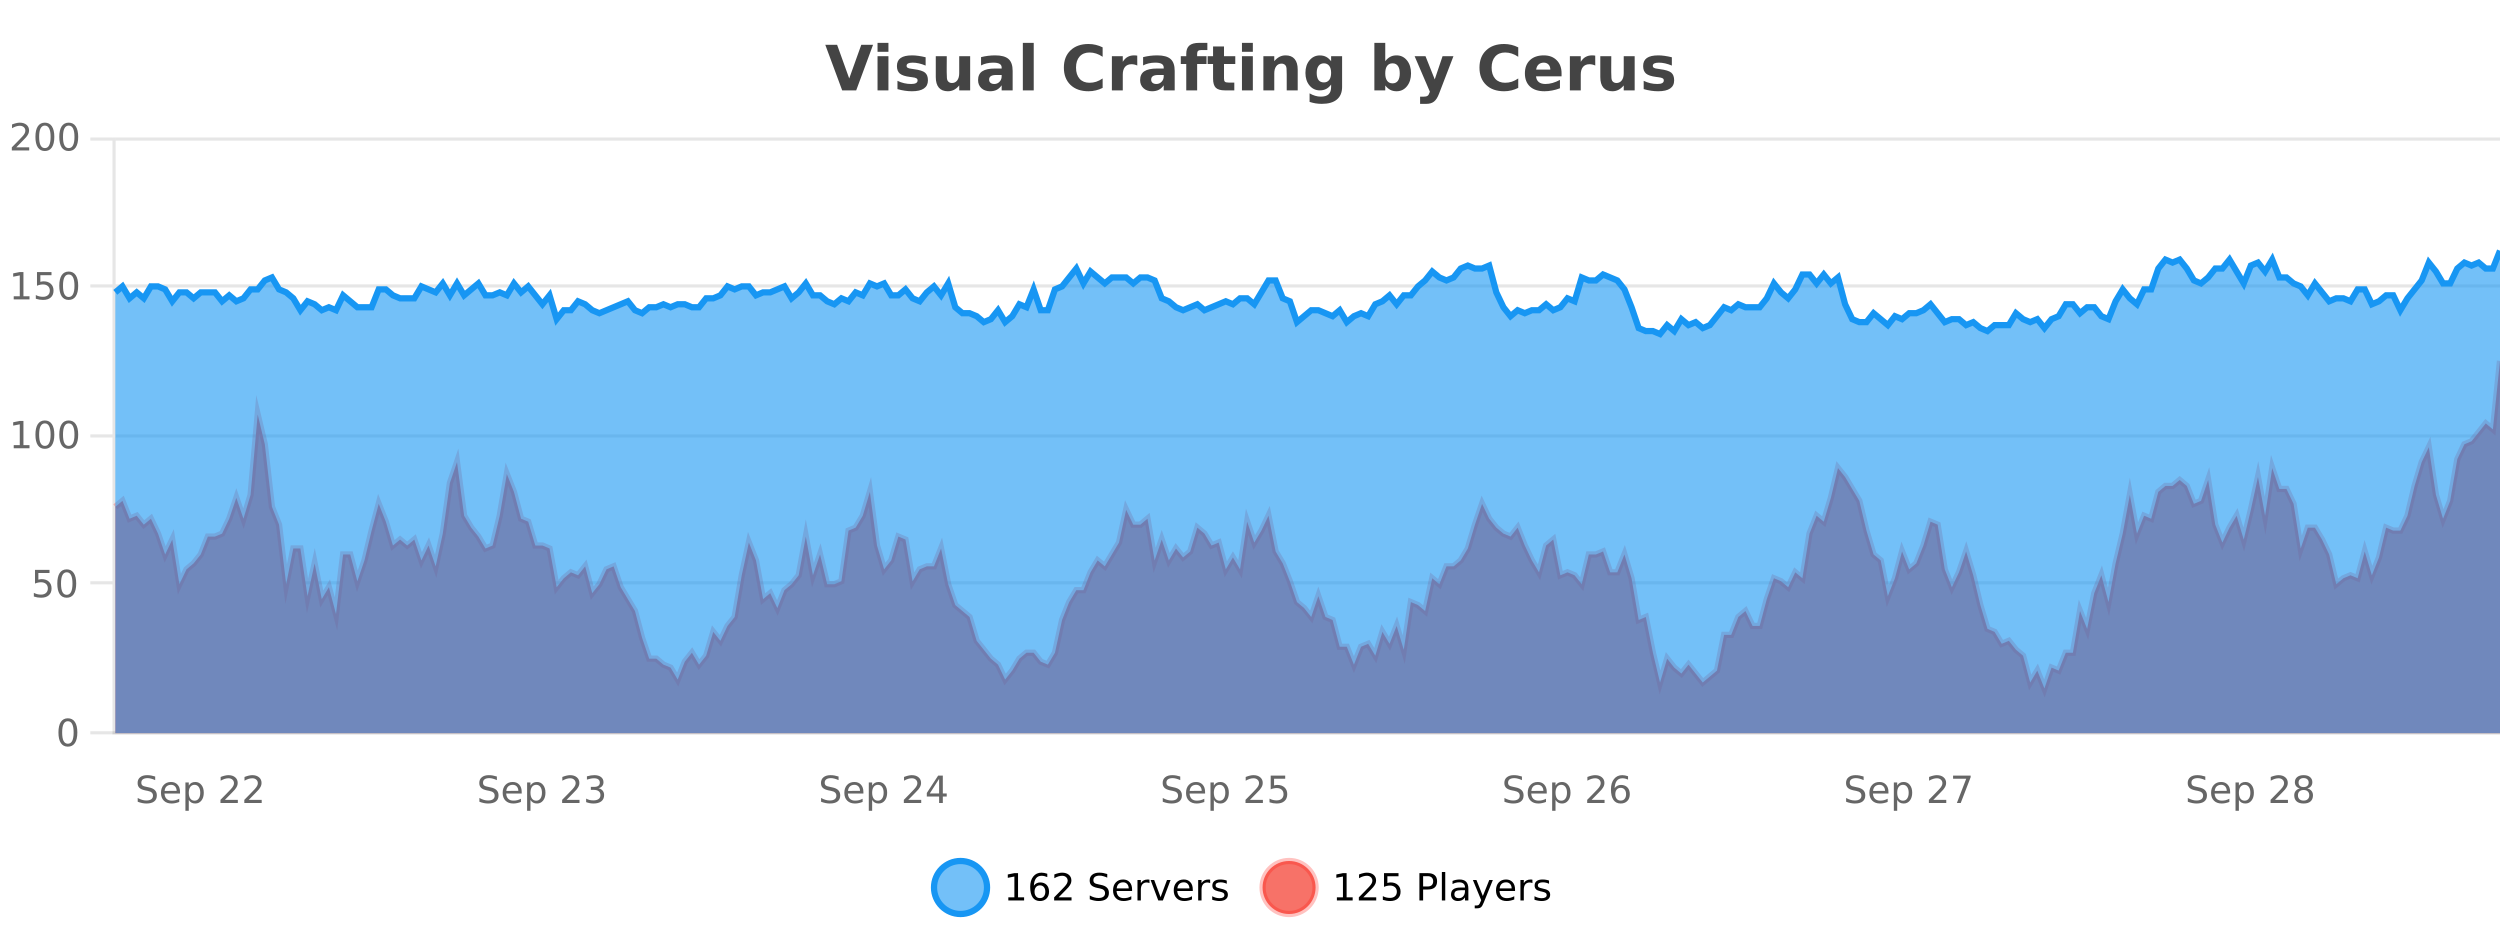 <?xml version="1.0" encoding="UTF-8"?>
<svg xmlns="http://www.w3.org/2000/svg" xmlns:xlink="http://www.w3.org/1999/xlink" width="800pt" height="300pt" viewBox="0 0 800 300" version="1.1">
<defs>
<clipPath id="clip1">
  <path d="M 270 263 L 345 263 L 345 300 L 270 300 Z M 270 263 "/>
</clipPath>
<clipPath id="clip2">
  <path d="M 375 263 L 450 263 L 450 300 L 375 300 Z M 375 263 "/>
</clipPath>
<clipPath id="clip3">
  <path d="M 36.906 115 L 800 115 L 800 234.602 L 36.906 234.602 Z M 36.906 115 "/>
</clipPath>
<clipPath id="clip4">
  <path d="M 35.906 87 L 800 87 L 800 235.602 L 35.906 235.602 Z M 35.906 87 "/>
</clipPath>
<clipPath id="clip5">
  <path d="M 36.906 80 L 800 80 L 800 234.602 L 36.906 234.602 Z M 36.906 80 "/>
</clipPath>
<clipPath id="clip6">
  <path d="M 35.906 51 L 800 51 L 800 136 L 35.906 136 Z M 35.906 51 "/>
</clipPath>
</defs>
<g id="surface1167346">
<rect x="0" y="0" width="800" height="300" style="fill:rgb(100%,100%,100%);fill-opacity:1;stroke:none;"/>
<path style="fill:none;stroke-width:1;stroke-linecap:butt;stroke-linejoin:miter;stroke:rgb(0%,0%,0%);stroke-opacity:0.098;stroke-miterlimit:10;" d="M 37 234.5 L 800 234.5 "/>
<path style="fill:none;stroke-width:1;stroke-linecap:butt;stroke-linejoin:miter;stroke:rgb(0%,0%,0%);stroke-opacity:0.098;stroke-miterlimit:10;" d="M 28.906 234.5 L 36 234.5 "/>
<path style="fill:none;stroke-width:1;stroke-linecap:butt;stroke-linejoin:miter;stroke:rgb(0%,0%,0%);stroke-opacity:0.098;stroke-miterlimit:10;" d="M 37 186.5 L 800 186.5 "/>
<path style="fill:none;stroke-width:1;stroke-linecap:butt;stroke-linejoin:miter;stroke:rgb(0%,0%,0%);stroke-opacity:0.098;stroke-miterlimit:10;" d="M 28.906 186.5 L 36 186.5 "/>
<path style="fill:none;stroke-width:1;stroke-linecap:butt;stroke-linejoin:miter;stroke:rgb(0%,0%,0%);stroke-opacity:0.098;stroke-miterlimit:10;" d="M 37 139.5 L 800 139.5 "/>
<path style="fill:none;stroke-width:1;stroke-linecap:butt;stroke-linejoin:miter;stroke:rgb(0%,0%,0%);stroke-opacity:0.098;stroke-miterlimit:10;" d="M 28.906 139.5 L 36 139.5 "/>
<path style="fill:none;stroke-width:1;stroke-linecap:butt;stroke-linejoin:miter;stroke:rgb(0%,0%,0%);stroke-opacity:0.098;stroke-miterlimit:10;" d="M 37 91.5 L 800 91.5 "/>
<path style="fill:none;stroke-width:1;stroke-linecap:butt;stroke-linejoin:miter;stroke:rgb(0%,0%,0%);stroke-opacity:0.098;stroke-miterlimit:10;" d="M 28.906 91.5 L 36 91.5 "/>
<path style="fill:none;stroke-width:1;stroke-linecap:butt;stroke-linejoin:miter;stroke:rgb(0%,0%,0%);stroke-opacity:0.098;stroke-miterlimit:10;" d="M 37 44.5 L 800 44.5 "/>
<path style="fill:none;stroke-width:1;stroke-linecap:butt;stroke-linejoin:miter;stroke:rgb(0%,0%,0%);stroke-opacity:0.098;stroke-miterlimit:10;" d="M 28.906 44.5 L 36 44.5 "/>
<path style=" stroke:none;fill-rule:nonzero;fill:rgb(9.02%,58.824%,95.294%);fill-opacity:0.6;" d="M 315.852 284 C 315.852 288.688 312.055 292.484 307.367 292.484 C 302.684 292.484 298.883 288.688 298.883 284 C 298.883 279.312 302.684 275.516 307.367 275.516 C 312.055 275.516 315.852 279.312 315.852 284 Z M 315.852 284 "/>
<g clip-path="url(#clip1)" clip-rule="nonzero">
<path style="fill:none;stroke-width:2;stroke-linecap:butt;stroke-linejoin:miter;stroke:rgb(9.02%,58.824%,95.294%);stroke-opacity:1;stroke-miterlimit:10;" d="M 315.852 284 C 315.852 288.688 312.055 292.484 307.367 292.484 C 302.684 292.484 298.883 288.688 298.883 284 C 298.883 279.312 302.684 275.516 307.367 275.516 C 312.055 275.516 315.852 279.312 315.852 284 Z M 315.852 284 "/>
</g>
<path style=" stroke:none;fill-rule:nonzero;fill:rgb(0%,0%,0%);fill-opacity:1;" d="M 322.664 287.156 L 324.602 287.156 L 324.602 280.484 L 322.492 280.906 L 322.492 279.828 L 324.586 279.406 L 325.773 279.406 L 325.773 287.156 L 327.711 287.156 L 327.711 288.156 L 322.664 288.156 Z M 332.785 283.312 C 332.254 283.312 331.832 283.496 331.52 283.859 C 331.207 284.227 331.051 284.719 331.051 285.344 C 331.051 285.98 331.207 286.48 331.52 286.844 C 331.832 287.211 332.254 287.391 332.785 287.391 C 333.316 287.391 333.73 287.211 334.035 286.844 C 334.348 286.48 334.504 285.98 334.504 285.344 C 334.504 284.719 334.348 284.227 334.035 283.859 C 333.73 283.496 333.316 283.312 332.785 283.312 Z M 335.129 279.594 L 335.129 280.672 C 334.824 280.539 334.523 280.434 334.223 280.359 C 333.918 280.289 333.621 280.25 333.332 280.25 C 332.551 280.25 331.949 280.516 331.535 281.047 C 331.129 281.57 330.895 282.359 330.832 283.422 C 331.059 283.09 331.348 282.836 331.691 282.656 C 332.043 282.469 332.43 282.375 332.848 282.375 C 333.723 282.375 334.414 282.641 334.926 283.172 C 335.434 283.703 335.691 284.43 335.691 285.344 C 335.691 286.25 335.426 286.977 334.895 287.516 C 334.363 288.059 333.66 288.328 332.785 288.328 C 331.762 288.328 330.988 287.945 330.457 287.172 C 329.926 286.391 329.66 285.266 329.66 283.797 C 329.66 282.414 329.988 281.309 330.645 280.484 C 331.301 279.664 332.18 279.25 333.285 279.25 C 333.574 279.25 333.871 279.281 334.176 279.344 C 334.477 279.398 334.793 279.48 335.129 279.594 Z M 338.75 287.156 L 342.891 287.156 L 342.891 288.156 L 337.328 288.156 L 337.328 287.156 C 337.773 286.699 338.383 286.078 339.156 285.297 C 339.938 284.508 340.426 283.996 340.625 283.766 C 341.008 283.352 341.273 282.996 341.422 282.703 C 341.578 282.402 341.656 282.109 341.656 281.828 C 341.656 281.359 341.488 280.98 341.156 280.688 C 340.832 280.398 340.41 280.25 339.891 280.25 C 339.516 280.25 339.117 280.312 338.703 280.438 C 338.297 280.562 337.859 280.762 337.391 281.031 L 337.391 279.828 C 337.867 279.641 338.312 279.5 338.719 279.406 C 339.133 279.305 339.516 279.25 339.859 279.25 C 340.766 279.25 341.488 279.48 342.031 279.938 C 342.57 280.387 342.844 280.992 342.844 281.75 C 342.844 282.105 342.773 282.445 342.641 282.766 C 342.504 283.09 342.258 283.469 341.906 283.906 C 341.801 284.023 341.488 284.352 340.969 284.891 C 340.445 285.434 339.707 286.188 338.75 287.156 Z M 354.32 279.688 L 354.32 280.844 C 353.871 280.637 353.445 280.48 353.039 280.375 C 352.641 280.262 352.262 280.203 351.898 280.203 C 351.25 280.203 350.75 280.328 350.398 280.578 C 350.055 280.828 349.883 281.188 349.883 281.656 C 349.883 282.043 349.996 282.336 350.227 282.531 C 350.453 282.73 350.898 282.887 351.555 283 L 352.258 283.156 C 353.141 283.324 353.793 283.621 354.211 284.047 C 354.637 284.465 354.852 285.027 354.852 285.734 C 354.852 286.59 354.562 287.234 353.992 287.672 C 353.43 288.109 352.594 288.328 351.492 288.328 C 351.086 288.328 350.648 288.281 350.18 288.188 C 349.711 288.094 349.227 287.953 348.727 287.766 L 348.727 286.547 C 349.203 286.82 349.672 287.023 350.133 287.156 C 350.602 287.293 351.055 287.359 351.492 287.359 C 352.168 287.359 352.688 287.23 353.055 286.969 C 353.43 286.699 353.617 286.32 353.617 285.828 C 353.617 285.402 353.48 285.07 353.211 284.828 C 352.949 284.578 352.516 284.398 351.914 284.281 L 351.195 284.141 C 350.309 283.965 349.668 283.688 349.273 283.312 C 348.887 282.938 348.695 282.418 348.695 281.75 C 348.695 280.969 348.965 280.359 349.508 279.922 C 350.047 279.477 350.797 279.25 351.758 279.25 C 352.172 279.25 352.59 279.289 353.008 279.359 C 353.434 279.434 353.871 279.543 354.32 279.688 Z M 362.266 284.609 L 362.266 285.125 L 357.297 285.125 C 357.348 285.875 357.57 286.445 357.969 286.828 C 358.375 287.215 358.93 287.406 359.641 287.406 C 360.055 287.406 360.457 287.359 360.844 287.266 C 361.238 287.164 361.629 287.008 362.016 286.797 L 362.016 287.828 C 361.617 287.984 361.219 288.105 360.812 288.188 C 360.406 288.281 359.992 288.328 359.578 288.328 C 358.535 288.328 357.707 288.027 357.094 287.422 C 356.477 286.809 356.172 285.98 356.172 284.938 C 356.172 283.867 356.461 283.016 357.047 282.391 C 357.629 281.758 358.41 281.438 359.391 281.438 C 360.273 281.438 360.973 281.727 361.484 282.297 C 362.004 282.859 362.266 283.633 362.266 284.609 Z M 361.188 284.281 C 361.176 283.699 361.008 283.23 360.688 282.875 C 360.363 282.523 359.938 282.344 359.406 282.344 C 358.801 282.344 358.316 282.516 357.953 282.859 C 357.598 283.203 357.395 283.684 357.344 284.297 Z M 367.836 282.594 C 367.711 282.531 367.574 282.484 367.43 282.453 C 367.293 282.414 367.137 282.391 366.961 282.391 C 366.355 282.391 365.887 282.59 365.555 282.984 C 365.23 283.383 365.07 283.953 365.07 284.703 L 365.07 288.156 L 363.992 288.156 L 363.992 281.594 L 365.07 281.594 L 365.07 282.609 C 365.297 282.215 365.594 281.922 365.961 281.734 C 366.324 281.539 366.766 281.438 367.289 281.438 C 367.359 281.438 367.438 281.445 367.523 281.453 C 367.617 281.465 367.715 281.48 367.82 281.5 Z M 368.195 281.594 L 369.336 281.594 L 371.383 287.094 L 373.445 281.594 L 374.586 281.594 L 372.117 288.156 L 370.648 288.156 Z M 381.688 284.609 L 381.688 285.125 L 376.719 285.125 C 376.77 285.875 376.992 286.445 377.391 286.828 C 377.797 287.215 378.352 287.406 379.062 287.406 C 379.477 287.406 379.879 287.359 380.266 287.266 C 380.66 287.164 381.051 287.008 381.438 286.797 L 381.438 287.828 C 381.039 287.984 380.641 288.105 380.234 288.188 C 379.828 288.281 379.414 288.328 379 288.328 C 377.957 288.328 377.129 288.027 376.516 287.422 C 375.898 286.809 375.594 285.98 375.594 284.938 C 375.594 283.867 375.883 283.016 376.469 282.391 C 377.051 281.758 377.832 281.438 378.812 281.438 C 379.695 281.438 380.395 281.727 380.906 282.297 C 381.426 282.859 381.688 283.633 381.688 284.609 Z M 380.609 284.281 C 380.598 283.699 380.43 283.23 380.109 282.875 C 379.785 282.523 379.359 282.344 378.828 282.344 C 378.223 282.344 377.738 282.516 377.375 282.859 C 377.02 283.203 376.816 283.684 376.766 284.297 Z M 387.258 282.594 C 387.133 282.531 386.996 282.484 386.852 282.453 C 386.715 282.414 386.559 282.391 386.383 282.391 C 385.777 282.391 385.309 282.59 384.977 282.984 C 384.652 283.383 384.492 283.953 384.492 284.703 L 384.492 288.156 L 383.414 288.156 L 383.414 281.594 L 384.492 281.594 L 384.492 282.609 C 384.719 282.215 385.016 281.922 385.383 281.734 C 385.746 281.539 386.188 281.438 386.711 281.438 C 386.781 281.438 386.859 281.445 386.945 281.453 C 387.039 281.465 387.137 281.48 387.242 281.5 Z M 392.562 281.781 L 392.562 282.812 C 392.258 282.656 391.941 282.543 391.609 282.469 C 391.285 282.387 390.945 282.344 390.594 282.344 C 390.062 282.344 389.66 282.43 389.391 282.594 C 389.117 282.75 388.984 282.996 388.984 283.328 C 388.984 283.578 389.078 283.777 389.266 283.922 C 389.461 284.059 389.852 284.188 390.438 284.312 L 390.797 284.406 C 391.566 284.562 392.113 284.793 392.438 285.094 C 392.758 285.398 392.922 285.812 392.922 286.344 C 392.922 286.961 392.676 287.445 392.188 287.797 C 391.707 288.152 391.047 288.328 390.203 288.328 C 389.848 288.328 389.477 288.289 389.094 288.219 C 388.719 288.156 388.32 288.059 387.906 287.922 L 387.906 286.797 C 388.301 287.008 388.691 287.164 389.078 287.266 C 389.461 287.371 389.848 287.422 390.234 287.422 C 390.734 287.422 391.117 287.34 391.391 287.172 C 391.672 286.996 391.812 286.746 391.812 286.422 C 391.812 286.133 391.711 285.906 391.516 285.75 C 391.316 285.594 390.883 285.445 390.219 285.297 L 389.844 285.219 C 389.176 285.074 388.691 284.855 388.391 284.562 C 388.098 284.273 387.953 283.875 387.953 283.375 C 387.953 282.75 388.172 282.273 388.609 281.938 C 389.047 281.605 389.664 281.438 390.469 281.438 C 390.863 281.438 391.238 281.469 391.594 281.531 C 391.945 281.586 392.27 281.668 392.562 281.781 Z M 317.367 277.016 "/>
<path style=" stroke:none;fill-rule:nonzero;fill:rgb(96.863%,44.706%,40.784%);fill-opacity:1;" d="M 420.988 284 C 420.988 288.688 417.191 292.484 412.504 292.484 C 407.82 292.484 404.02 288.688 404.02 284 C 404.02 279.312 407.82 275.516 412.504 275.516 C 417.191 275.516 420.988 279.312 420.988 284 Z M 420.988 284 "/>
<g clip-path="url(#clip2)" clip-rule="nonzero">
<path style="fill:none;stroke-width:2;stroke-linecap:butt;stroke-linejoin:miter;stroke:rgb(100%,4.706%,0%);stroke-opacity:0.247;stroke-miterlimit:10;" d="M 420.988 284 C 420.988 288.688 417.191 292.484 412.504 292.484 C 407.82 292.484 404.02 288.688 404.02 284 C 404.02 279.312 407.82 275.516 412.504 275.516 C 417.191 275.516 420.988 279.312 420.988 284 Z M 420.988 284 "/>
</g>
<path style=" stroke:none;fill-rule:nonzero;fill:rgb(0%,0%,0%);fill-opacity:1;" d="M 427.805 287.156 L 429.742 287.156 L 429.742 280.484 L 427.633 280.906 L 427.633 279.828 L 429.727 279.406 L 430.914 279.406 L 430.914 287.156 L 432.852 287.156 L 432.852 288.156 L 427.805 288.156 Z M 436.25 287.156 L 440.391 287.156 L 440.391 288.156 L 434.828 288.156 L 434.828 287.156 C 435.273 286.699 435.883 286.078 436.656 285.297 C 437.438 284.508 437.926 283.996 438.125 283.766 C 438.508 283.352 438.773 282.996 438.922 282.703 C 439.078 282.402 439.156 282.109 439.156 281.828 C 439.156 281.359 438.988 280.98 438.656 280.688 C 438.332 280.398 437.91 280.25 437.391 280.25 C 437.016 280.25 436.617 280.312 436.203 280.438 C 435.797 280.562 435.359 280.762 434.891 281.031 L 434.891 279.828 C 435.367 279.641 435.812 279.5 436.219 279.406 C 436.633 279.305 437.016 279.25 437.359 279.25 C 438.266 279.25 438.988 279.48 439.531 279.938 C 440.07 280.387 440.344 280.992 440.344 281.75 C 440.344 282.105 440.273 282.445 440.141 282.766 C 440.004 283.09 439.758 283.469 439.406 283.906 C 439.301 284.023 438.988 284.352 438.469 284.891 C 437.945 285.434 437.207 286.188 436.25 287.156 Z M 442.883 279.406 L 447.523 279.406 L 447.523 280.406 L 443.961 280.406 L 443.961 282.547 C 444.137 282.484 444.309 282.445 444.477 282.422 C 444.652 282.391 444.824 282.375 444.992 282.375 C 445.969 282.375 446.746 282.648 447.32 283.188 C 447.891 283.719 448.18 284.438 448.18 285.344 C 448.18 286.293 447.883 287.027 447.289 287.547 C 446.703 288.07 445.883 288.328 444.82 288.328 C 444.445 288.328 444.062 288.297 443.68 288.234 C 443.305 288.172 442.914 288.078 442.508 287.953 L 442.508 286.766 C 442.859 286.953 443.227 287.094 443.602 287.188 C 443.977 287.281 444.371 287.328 444.789 287.328 C 445.465 287.328 446 287.152 446.398 286.797 C 446.793 286.445 446.992 285.961 446.992 285.344 C 446.992 284.742 446.793 284.262 446.398 283.906 C 446 283.555 445.465 283.375 444.789 283.375 C 444.477 283.375 444.156 283.414 443.836 283.484 C 443.523 283.547 443.203 283.652 442.883 283.797 Z M 455.398 280.375 L 455.398 283.672 L 456.883 283.672 C 457.434 283.672 457.859 283.531 458.164 283.25 C 458.465 282.961 458.617 282.547 458.617 282.016 C 458.617 281.496 458.465 281.094 458.164 280.812 C 457.859 280.523 457.434 280.375 456.883 280.375 Z M 454.211 279.406 L 456.883 279.406 C 457.871 279.406 458.617 279.633 459.117 280.078 C 459.617 280.516 459.867 281.164 459.867 282.016 C 459.867 282.883 459.617 283.539 459.117 283.984 C 458.617 284.422 457.871 284.641 456.883 284.641 L 455.398 284.641 L 455.398 288.156 L 454.211 288.156 Z M 461.398 279.031 L 462.477 279.031 L 462.477 288.156 L 461.398 288.156 Z M 467.719 284.859 C 466.852 284.859 466.25 284.961 465.906 285.156 C 465.57 285.355 465.406 285.695 465.406 286.172 C 465.406 286.559 465.531 286.867 465.781 287.094 C 466.039 287.312 466.383 287.422 466.812 287.422 C 467.414 287.422 467.895 287.215 468.25 286.797 C 468.613 286.371 468.797 285.805 468.797 285.094 L 468.797 284.859 Z M 469.875 284.406 L 469.875 288.156 L 468.797 288.156 L 468.797 287.156 C 468.547 287.555 468.238 287.852 467.875 288.047 C 467.508 288.234 467.062 288.328 466.531 288.328 C 465.852 288.328 465.316 288.141 464.922 287.766 C 464.523 287.383 464.328 286.875 464.328 286.25 C 464.328 285.512 464.57 284.953 465.062 284.578 C 465.562 284.203 466.301 284.016 467.281 284.016 L 468.797 284.016 L 468.797 283.906 C 468.797 283.406 468.629 283.023 468.297 282.75 C 467.973 282.48 467.52 282.344 466.938 282.344 C 466.562 282.344 466.191 282.391 465.828 282.484 C 465.473 282.578 465.133 282.715 464.812 282.891 L 464.812 281.891 C 465.207 281.734 465.586 281.621 465.953 281.547 C 466.328 281.477 466.691 281.438 467.047 281.438 C 467.992 281.438 468.703 281.684 469.172 282.172 C 469.641 282.664 469.875 283.406 469.875 284.406 Z M 474.82 288.766 C 474.516 289.547 474.219 290.055 473.93 290.297 C 473.637 290.535 473.25 290.656 472.773 290.656 L 471.914 290.656 L 471.914 289.75 L 472.539 289.75 C 472.84 289.75 473.07 289.676 473.227 289.531 C 473.391 289.395 473.574 289.066 473.773 288.547 L 473.977 288.047 L 471.32 281.594 L 472.461 281.594 L 474.508 286.719 L 476.57 281.594 L 477.711 281.594 Z M 484.812 284.609 L 484.812 285.125 L 479.844 285.125 C 479.895 285.875 480.117 286.445 480.516 286.828 C 480.922 287.215 481.477 287.406 482.188 287.406 C 482.602 287.406 483.004 287.359 483.391 287.266 C 483.785 287.164 484.176 287.008 484.562 286.797 L 484.562 287.828 C 484.164 287.984 483.766 288.105 483.359 288.188 C 482.953 288.281 482.539 288.328 482.125 288.328 C 481.082 288.328 480.254 288.027 479.641 287.422 C 479.023 286.809 478.719 285.98 478.719 284.938 C 478.719 283.867 479.008 283.016 479.594 282.391 C 480.176 281.758 480.957 281.438 481.938 281.438 C 482.82 281.438 483.52 281.727 484.031 282.297 C 484.551 282.859 484.812 283.633 484.812 284.609 Z M 483.734 284.281 C 483.723 283.699 483.555 283.23 483.234 282.875 C 482.91 282.523 482.484 282.344 481.953 282.344 C 481.348 282.344 480.863 282.516 480.5 282.859 C 480.145 283.203 479.941 283.684 479.891 284.297 Z M 490.383 282.594 C 490.258 282.531 490.121 282.484 489.977 282.453 C 489.84 282.414 489.684 282.391 489.508 282.391 C 488.902 282.391 488.434 282.59 488.102 282.984 C 487.777 283.383 487.617 283.953 487.617 284.703 L 487.617 288.156 L 486.539 288.156 L 486.539 281.594 L 487.617 281.594 L 487.617 282.609 C 487.844 282.215 488.141 281.922 488.508 281.734 C 488.871 281.539 489.312 281.438 489.836 281.438 C 489.906 281.438 489.984 281.445 490.07 281.453 C 490.164 281.465 490.262 281.48 490.367 281.5 Z M 495.691 281.781 L 495.691 282.812 C 495.387 282.656 495.07 282.543 494.738 282.469 C 494.414 282.387 494.074 282.344 493.723 282.344 C 493.191 282.344 492.789 282.43 492.52 282.594 C 492.246 282.75 492.113 282.996 492.113 283.328 C 492.113 283.578 492.207 283.777 492.395 283.922 C 492.59 284.059 492.98 284.188 493.566 284.312 L 493.926 284.406 C 494.695 284.562 495.242 284.793 495.566 285.094 C 495.887 285.398 496.051 285.812 496.051 286.344 C 496.051 286.961 495.805 287.445 495.316 287.797 C 494.836 288.152 494.176 288.328 493.332 288.328 C 492.977 288.328 492.605 288.289 492.223 288.219 C 491.848 288.156 491.449 288.059 491.035 287.922 L 491.035 286.797 C 491.43 287.008 491.82 287.164 492.207 287.266 C 492.59 287.371 492.977 287.422 493.363 287.422 C 493.863 287.422 494.246 287.34 494.52 287.172 C 494.801 286.996 494.941 286.746 494.941 286.422 C 494.941 286.133 494.84 285.906 494.645 285.75 C 494.445 285.594 494.012 285.445 493.348 285.297 L 492.973 285.219 C 492.305 285.074 491.82 284.855 491.52 284.562 C 491.227 284.273 491.082 283.875 491.082 283.375 C 491.082 282.75 491.301 282.273 491.738 281.938 C 492.176 281.605 492.793 281.438 493.598 281.438 C 493.992 281.438 494.367 281.469 494.723 281.531 C 495.074 281.586 495.398 281.668 495.691 281.781 Z M 422.504 277.016 "/>
<path style=" stroke:none;fill-rule:nonzero;fill:rgb(26.667%,26.667%,26.667%);fill-opacity:1;" d="M 264.094 14.344 L 267.875 14.344 L 271.75 25.109 L 275.609 14.344 L 279.375 14.344 L 273.984 28.922 L 269.5 28.922 Z M 280.812 17.984 L 284.297 17.984 L 284.297 28.922 L 280.812 28.922 Z M 280.812 13.719 L 284.297 13.719 L 284.297 16.578 L 280.812 16.578 Z M 296.203 18.328 L 296.203 20.984 C 295.461 20.672 294.742 20.438 294.047 20.281 C 293.348 20.125 292.688 20.047 292.062 20.047 C 291.406 20.047 290.914 20.133 290.594 20.297 C 290.27 20.465 290.109 20.719 290.109 21.062 C 290.109 21.344 290.227 21.559 290.469 21.703 C 290.719 21.852 291.156 21.961 291.781 22.031 L 292.406 22.125 C 294.195 22.355 295.398 22.73 296.016 23.25 C 296.629 23.773 296.938 24.59 296.938 25.703 C 296.938 26.871 296.504 27.746 295.641 28.328 C 294.785 28.914 293.508 29.203 291.812 29.203 C 291.082 29.203 290.332 29.145 289.562 29.031 C 288.789 28.918 288 28.746 287.188 28.516 L 287.188 25.859 C 287.883 26.203 288.598 26.461 289.328 26.625 C 290.055 26.793 290.801 26.875 291.562 26.875 C 292.25 26.875 292.766 26.781 293.109 26.594 C 293.453 26.406 293.625 26.125 293.625 25.75 C 293.625 25.438 293.504 25.211 293.266 25.062 C 293.023 24.906 292.551 24.789 291.844 24.703 L 291.234 24.625 C 289.672 24.43 288.578 24.07 287.953 23.547 C 287.328 23.016 287.016 22.215 287.016 21.141 C 287.016 19.984 287.41 19.125 288.203 18.562 C 289.004 18 290.223 17.719 291.859 17.719 C 292.504 17.719 293.18 17.773 293.891 17.875 C 294.598 17.969 295.367 18.121 296.203 18.328 Z M 299.449 24.656 L 299.449 17.984 L 302.965 17.984 L 302.965 19.078 C 302.965 19.672 302.957 20.418 302.949 21.312 C 302.949 22.211 302.949 22.805 302.949 23.094 C 302.949 23.98 302.969 24.617 303.012 25 C 303.062 25.387 303.141 25.668 303.246 25.844 C 303.391 26.074 303.578 26.25 303.809 26.375 C 304.035 26.5 304.301 26.562 304.605 26.562 C 305.332 26.562 305.906 26.281 306.324 25.719 C 306.738 25.156 306.949 24.383 306.949 23.391 L 306.949 17.984 L 310.449 17.984 L 310.449 28.922 L 306.949 28.922 L 306.949 27.344 C 306.418 27.98 305.855 28.449 305.262 28.75 C 304.676 29.051 304.031 29.203 303.324 29.203 C 302.062 29.203 301.098 28.82 300.434 28.047 C 299.777 27.266 299.449 26.137 299.449 24.656 Z M 318.703 24 C 317.973 24 317.426 24.125 317.062 24.375 C 316.695 24.617 316.516 24.98 316.516 25.469 C 316.516 25.906 316.66 26.25 316.953 26.5 C 317.254 26.75 317.664 26.875 318.188 26.875 C 318.844 26.875 319.395 26.641 319.844 26.172 C 320.301 25.703 320.531 25.117 320.531 24.406 L 320.531 24 Z M 324.047 22.688 L 324.047 28.922 L 320.531 28.922 L 320.531 27.297 C 320.062 27.965 319.531 28.449 318.938 28.75 C 318.352 29.051 317.641 29.203 316.797 29.203 C 315.672 29.203 314.754 28.875 314.047 28.219 C 313.336 27.555 312.984 26.695 312.984 25.641 C 312.984 24.359 313.422 23.422 314.297 22.828 C 315.18 22.227 316.57 21.922 318.469 21.922 L 320.531 21.922 L 320.531 21.641 C 320.531 21.09 320.312 20.688 319.875 20.438 C 319.438 20.18 318.754 20.047 317.828 20.047 C 317.078 20.047 316.379 20.125 315.734 20.281 C 315.086 20.43 314.488 20.648 313.938 20.938 L 313.938 18.281 C 314.688 18.094 315.438 17.953 316.188 17.859 C 316.945 17.766 317.707 17.719 318.469 17.719 C 320.438 17.719 321.859 18.109 322.734 18.891 C 323.609 19.664 324.047 20.93 324.047 22.688 Z M 327.309 13.719 L 330.793 13.719 L 330.793 28.922 L 327.309 28.922 Z M 352.844 28.125 C 352.145 28.48 351.422 28.746 350.672 28.922 C 349.93 29.109 349.148 29.203 348.328 29.203 C 345.898 29.203 343.977 28.527 342.562 27.172 C 341.145 25.809 340.438 23.965 340.438 21.641 C 340.438 19.32 341.145 17.48 342.562 16.125 C 343.977 14.762 345.898 14.078 348.328 14.078 C 349.148 14.078 349.93 14.172 350.672 14.359 C 351.422 14.539 352.145 14.805 352.844 15.156 L 352.844 18.172 C 352.145 17.703 351.457 17.359 350.781 17.141 C 350.102 16.914 349.391 16.797 348.641 16.797 C 347.297 16.797 346.238 17.23 345.469 18.094 C 344.707 18.949 344.328 20.133 344.328 21.641 C 344.328 23.152 344.707 24.34 345.469 25.203 C 346.238 26.059 347.297 26.484 348.641 26.484 C 349.391 26.484 350.102 26.375 350.781 26.156 C 351.457 25.93 352.145 25.578 352.844 25.109 Z M 363.93 20.969 C 363.617 20.824 363.309 20.719 363.008 20.656 C 362.703 20.586 362.402 20.547 362.102 20.547 C 361.195 20.547 360.496 20.836 360.008 21.406 C 359.527 21.98 359.289 22.805 359.289 23.875 L 359.289 28.922 L 355.805 28.922 L 355.805 17.984 L 359.289 17.984 L 359.289 19.781 C 359.734 19.062 360.25 18.543 360.836 18.219 C 361.418 17.887 362.117 17.719 362.93 17.719 C 363.055 17.719 363.184 17.727 363.32 17.734 C 363.453 17.746 363.652 17.766 363.914 17.797 Z M 370.559 24 C 369.828 24 369.281 24.125 368.918 24.375 C 368.551 24.617 368.371 24.98 368.371 25.469 C 368.371 25.906 368.516 26.25 368.809 26.5 C 369.109 26.75 369.52 26.875 370.043 26.875 C 370.699 26.875 371.25 26.641 371.699 26.172 C 372.156 25.703 372.387 25.117 372.387 24.406 L 372.387 24 Z M 375.902 22.688 L 375.902 28.922 L 372.387 28.922 L 372.387 27.297 C 371.918 27.965 371.387 28.449 370.793 28.75 C 370.207 29.051 369.496 29.203 368.652 29.203 C 367.527 29.203 366.609 28.875 365.902 28.219 C 365.191 27.555 364.84 26.695 364.84 25.641 C 364.84 24.359 365.277 23.422 366.152 22.828 C 367.035 22.227 368.426 21.922 370.324 21.922 L 372.387 21.922 L 372.387 21.641 C 372.387 21.09 372.168 20.688 371.73 20.438 C 371.293 20.18 370.609 20.047 369.684 20.047 C 368.934 20.047 368.234 20.125 367.59 20.281 C 366.941 20.43 366.344 20.648 365.793 20.938 L 365.793 18.281 C 366.543 18.094 367.293 17.953 368.043 17.859 C 368.801 17.766 369.562 17.719 370.324 17.719 C 372.293 17.719 373.715 18.109 374.59 18.891 C 375.465 19.664 375.902 20.93 375.902 22.688 Z M 386.352 13.719 L 386.352 16.016 L 384.414 16.016 C 383.922 16.016 383.578 16.109 383.383 16.297 C 383.184 16.477 383.086 16.781 383.086 17.219 L 383.086 17.984 L 386.086 17.984 L 386.086 20.484 L 383.086 20.484 L 383.086 28.922 L 379.602 28.922 L 379.602 20.484 L 377.852 20.484 L 377.852 17.984 L 379.602 17.984 L 379.602 17.219 C 379.602 16.031 379.93 15.152 380.586 14.578 C 381.25 14.008 382.281 13.719 383.68 13.719 Z M 391.68 14.875 L 391.68 17.984 L 395.289 17.984 L 395.289 20.484 L 391.68 20.484 L 391.68 25.125 C 391.68 25.637 391.777 25.98 391.977 26.156 C 392.184 26.336 392.586 26.422 393.18 26.422 L 394.977 26.422 L 394.977 28.922 L 391.977 28.922 C 390.602 28.922 389.621 28.637 389.039 28.062 C 388.465 27.48 388.18 26.5 388.18 25.125 L 388.18 20.484 L 386.445 20.484 L 386.445 17.984 L 388.18 17.984 L 388.18 14.875 Z M 397.426 17.984 L 400.91 17.984 L 400.91 28.922 L 397.426 28.922 Z M 397.426 13.719 L 400.91 13.719 L 400.91 16.578 L 397.426 16.578 Z M 415.266 22.266 L 415.266 28.922 L 411.75 28.922 L 411.75 23.828 C 411.75 22.883 411.727 22.23 411.688 21.875 C 411.645 21.512 411.57 21.246 411.469 21.078 C 411.332 20.852 411.145 20.672 410.906 20.547 C 410.676 20.422 410.41 20.359 410.109 20.359 C 409.379 20.359 408.805 20.641 408.391 21.203 C 407.973 21.766 407.766 22.547 407.766 23.547 L 407.766 28.922 L 404.281 28.922 L 404.281 17.984 L 407.766 17.984 L 407.766 19.578 C 408.297 18.945 408.859 18.477 409.453 18.172 C 410.047 17.871 410.695 17.719 411.406 17.719 C 412.676 17.719 413.633 18.109 414.281 18.891 C 414.938 19.664 415.266 20.789 415.266 22.266 Z M 425.957 27.062 C 425.477 27.699 424.945 28.168 424.363 28.469 C 423.777 28.773 423.105 28.922 422.348 28.922 C 421.012 28.922 419.91 28.398 419.035 27.344 C 418.168 26.293 417.738 24.953 417.738 23.328 C 417.738 21.695 418.168 20.355 419.035 19.312 C 419.91 18.262 421.012 17.734 422.348 17.734 C 423.105 17.734 423.777 17.887 424.363 18.188 C 424.945 18.492 425.477 18.965 425.957 19.609 L 425.957 17.984 L 429.473 17.984 L 429.473 27.812 C 429.473 29.57 428.914 30.914 427.801 31.844 C 426.695 32.77 425.086 33.234 422.973 33.234 C 422.293 33.234 421.633 33.18 420.988 33.078 C 420.352 32.973 419.711 32.816 419.066 32.609 L 419.066 29.875 C 419.68 30.227 420.277 30.488 420.863 30.656 C 421.445 30.832 422.035 30.922 422.629 30.922 C 423.773 30.922 424.613 30.672 425.145 30.172 C 425.684 29.672 425.957 28.887 425.957 27.812 Z M 423.645 20.266 C 422.926 20.266 422.363 20.531 421.957 21.062 C 421.551 21.594 421.348 22.352 421.348 23.328 C 421.348 24.328 421.539 25.09 421.926 25.609 C 422.32 26.121 422.895 26.375 423.645 26.375 C 424.371 26.375 424.941 26.109 425.348 25.578 C 425.754 25.047 425.957 24.297 425.957 23.328 C 425.957 22.352 425.754 21.594 425.348 21.062 C 424.941 20.531 424.371 20.266 423.645 20.266 Z M 445.609 26.672 C 446.359 26.672 446.93 26.402 447.328 25.859 C 447.723 25.309 447.922 24.512 447.922 23.469 C 447.922 22.43 447.723 21.637 447.328 21.094 C 446.93 20.543 446.359 20.266 445.609 20.266 C 444.859 20.266 444.281 20.543 443.875 21.094 C 443.477 21.637 443.281 22.43 443.281 23.469 C 443.281 24.5 443.477 25.293 443.875 25.844 C 444.281 26.398 444.859 26.672 445.609 26.672 Z M 443.281 19.578 C 443.77 18.945 444.305 18.477 444.891 18.172 C 445.473 17.871 446.145 17.719 446.906 17.719 C 448.258 17.719 449.367 18.258 450.234 19.328 C 451.098 20.402 451.531 21.781 451.531 23.469 C 451.531 25.148 451.098 26.523 450.234 27.594 C 449.367 28.668 448.258 29.203 446.906 29.203 C 446.145 29.203 445.473 29.051 444.891 28.75 C 444.305 28.449 443.77 27.98 443.281 27.344 L 443.281 28.922 L 439.797 28.922 L 439.797 13.719 L 443.281 13.719 Z M 452.68 17.984 L 456.164 17.984 L 459.117 25.406 L 461.617 17.984 L 465.102 17.984 L 460.508 29.953 C 460.047 31.172 459.508 32.02 458.883 32.5 C 458.266 32.988 457.461 33.234 456.461 33.234 L 454.43 33.234 L 454.43 30.938 L 455.523 30.938 C 456.117 30.938 456.547 30.844 456.82 30.656 C 457.09 30.469 457.297 30.129 457.445 29.641 L 457.555 29.344 Z M 485.836 28.125 C 485.137 28.48 484.414 28.746 483.664 28.922 C 482.922 29.109 482.141 29.203 481.32 29.203 C 478.891 29.203 476.969 28.527 475.555 27.172 C 474.137 25.809 473.43 23.965 473.43 21.641 C 473.43 19.32 474.137 17.48 475.555 16.125 C 476.969 14.762 478.891 14.078 481.32 14.078 C 482.141 14.078 482.922 14.172 483.664 14.359 C 484.414 14.539 485.137 14.805 485.836 15.156 L 485.836 18.172 C 485.137 17.703 484.449 17.359 483.773 17.141 C 483.094 16.914 482.383 16.797 481.633 16.797 C 480.289 16.797 479.23 17.23 478.461 18.094 C 477.699 18.949 477.32 20.133 477.32 21.641 C 477.32 23.152 477.699 24.34 478.461 25.203 C 479.23 26.059 480.289 26.484 481.633 26.484 C 482.383 26.484 483.094 26.375 483.773 26.156 C 484.449 25.93 485.137 25.578 485.836 25.109 Z M 499.699 23.422 L 499.699 24.422 L 491.527 24.422 C 491.609 25.246 491.906 25.859 492.418 26.266 C 492.926 26.672 493.637 26.875 494.543 26.875 C 495.281 26.875 496.035 26.766 496.809 26.547 C 497.578 26.328 498.371 26 499.184 25.562 L 499.184 28.25 C 498.359 28.562 497.531 28.797 496.699 28.953 C 495.875 29.117 495.051 29.203 494.23 29.203 C 492.25 29.203 490.707 28.703 489.605 27.703 C 488.512 26.695 487.965 25.281 487.965 23.469 C 487.965 21.68 488.5 20.273 489.574 19.25 C 490.656 18.23 492.141 17.719 494.027 17.719 C 495.746 17.719 497.121 18.242 498.152 19.281 C 499.184 20.312 499.699 21.695 499.699 23.422 Z M 496.105 22.266 C 496.105 21.602 495.91 21.062 495.527 20.656 C 495.141 20.25 494.637 20.047 494.012 20.047 C 493.332 20.047 492.781 20.242 492.355 20.625 C 491.938 21 491.676 21.547 491.574 22.266 Z M 510.484 20.969 C 510.172 20.824 509.863 20.719 509.562 20.656 C 509.258 20.586 508.957 20.547 508.656 20.547 C 507.75 20.547 507.051 20.836 506.562 21.406 C 506.082 21.98 505.844 22.805 505.844 23.875 L 505.844 28.922 L 502.359 28.922 L 502.359 17.984 L 505.844 17.984 L 505.844 19.781 C 506.289 19.062 506.805 18.543 507.391 18.219 C 507.973 17.887 508.672 17.719 509.484 17.719 C 509.609 17.719 509.738 17.727 509.875 17.734 C 510.008 17.746 510.207 17.766 510.469 17.797 Z M 512.094 24.656 L 512.094 17.984 L 515.609 17.984 L 515.609 19.078 C 515.609 19.672 515.602 20.418 515.594 21.312 C 515.594 22.211 515.594 22.805 515.594 23.094 C 515.594 23.98 515.613 24.617 515.656 25 C 515.707 25.387 515.785 25.668 515.891 25.844 C 516.035 26.074 516.223 26.25 516.453 26.375 C 516.68 26.5 516.945 26.562 517.25 26.562 C 517.977 26.562 518.551 26.281 518.969 25.719 C 519.383 25.156 519.594 24.383 519.594 23.391 L 519.594 17.984 L 523.094 17.984 L 523.094 28.922 L 519.594 28.922 L 519.594 27.344 C 519.062 27.98 518.5 28.449 517.906 28.75 C 517.32 29.051 516.676 29.203 515.969 29.203 C 514.707 29.203 513.742 28.82 513.078 28.047 C 512.422 27.266 512.094 26.137 512.094 24.656 Z M 534.992 18.328 L 534.992 20.984 C 534.25 20.672 533.531 20.438 532.836 20.281 C 532.137 20.125 531.477 20.047 530.852 20.047 C 530.195 20.047 529.703 20.133 529.383 20.297 C 529.059 20.465 528.898 20.719 528.898 21.062 C 528.898 21.344 529.016 21.559 529.258 21.703 C 529.508 21.852 529.945 21.961 530.57 22.031 L 531.195 22.125 C 532.984 22.355 534.188 22.73 534.805 23.25 C 535.418 23.773 535.727 24.59 535.727 25.703 C 535.727 26.871 535.293 27.746 534.43 28.328 C 533.574 28.914 532.297 29.203 530.602 29.203 C 529.871 29.203 529.121 29.145 528.352 29.031 C 527.578 28.918 526.789 28.746 525.977 28.516 L 525.977 25.859 C 526.672 26.203 527.387 26.461 528.117 26.625 C 528.844 26.793 529.59 26.875 530.352 26.875 C 531.039 26.875 531.555 26.781 531.898 26.594 C 532.242 26.406 532.414 26.125 532.414 25.75 C 532.414 25.438 532.293 25.211 532.055 25.062 C 531.812 24.906 531.34 24.789 530.633 24.703 L 530.023 24.625 C 528.461 24.43 527.367 24.07 526.742 23.547 C 526.117 23.016 525.805 22.215 525.805 21.141 C 525.805 19.984 526.199 19.125 526.992 18.562 C 527.793 18 529.012 17.719 530.648 17.719 C 531.293 17.719 531.969 17.773 532.68 17.875 C 533.387 17.969 534.156 18.121 534.992 18.328 Z M 264 10.359 "/>
<path style="fill:none;stroke-width:1;stroke-linecap:butt;stroke-linejoin:miter;stroke:rgb(0%,0%,0%);stroke-opacity:0.098;stroke-miterlimit:10;" d="M 36 234.5 L 801 234.5 "/>
<path style=" stroke:none;fill-rule:nonzero;fill:rgb(40%,40%,40%);fill-opacity:1;" d="M 49.66 248.484 L 49.66 249.641 C 49.211 249.434 48.785 249.277 48.379 249.172 C 47.98 249.059 47.602 249 47.238 249 C 46.59 249 46.09 249.125 45.738 249.375 C 45.395 249.625 45.223 249.984 45.223 250.453 C 45.223 250.84 45.336 251.133 45.566 251.328 C 45.793 251.527 46.238 251.684 46.895 251.797 L 47.598 251.953 C 48.48 252.121 49.133 252.418 49.551 252.844 C 49.977 253.262 50.191 253.824 50.191 254.531 C 50.191 255.387 49.902 256.031 49.332 256.469 C 48.77 256.906 47.934 257.125 46.832 257.125 C 46.426 257.125 45.988 257.078 45.52 256.984 C 45.051 256.891 44.566 256.75 44.066 256.562 L 44.066 255.344 C 44.543 255.617 45.012 255.82 45.473 255.953 C 45.941 256.09 46.395 256.156 46.832 256.156 C 47.508 256.156 48.027 256.027 48.395 255.766 C 48.77 255.496 48.957 255.117 48.957 254.625 C 48.957 254.199 48.82 253.867 48.551 253.625 C 48.289 253.375 47.855 253.195 47.254 253.078 L 46.535 252.938 C 45.648 252.762 45.008 252.484 44.613 252.109 C 44.227 251.734 44.035 251.215 44.035 250.547 C 44.035 249.766 44.305 249.156 44.848 248.719 C 45.387 248.273 46.137 248.047 47.098 248.047 C 47.512 248.047 47.93 248.086 48.348 248.156 C 48.773 248.23 49.211 248.34 49.66 248.484 Z M 57.605 253.406 L 57.605 253.922 L 52.637 253.922 C 52.688 254.672 52.91 255.242 53.309 255.625 C 53.715 256.012 54.27 256.203 54.98 256.203 C 55.395 256.203 55.797 256.156 56.184 256.062 C 56.578 255.961 56.969 255.805 57.355 255.594 L 57.355 256.625 C 56.957 256.781 56.559 256.902 56.152 256.984 C 55.746 257.078 55.332 257.125 54.918 257.125 C 53.875 257.125 53.047 256.824 52.434 256.219 C 51.816 255.605 51.512 254.777 51.512 253.734 C 51.512 252.664 51.801 251.812 52.387 251.188 C 52.969 250.555 53.75 250.234 54.73 250.234 C 55.613 250.234 56.312 250.523 56.824 251.094 C 57.344 251.656 57.605 252.43 57.605 253.406 Z M 56.527 253.078 C 56.516 252.496 56.348 252.027 56.027 251.672 C 55.703 251.32 55.277 251.141 54.746 251.141 C 54.141 251.141 53.656 251.312 53.293 251.656 C 52.938 252 52.734 252.48 52.684 253.094 Z M 60.41 255.969 L 60.41 259.453 L 59.332 259.453 L 59.332 250.391 L 60.41 250.391 L 60.41 251.391 C 60.637 250.996 60.926 250.703 61.27 250.516 C 61.613 250.328 62.023 250.234 62.504 250.234 C 63.305 250.234 63.957 250.555 64.457 251.188 C 64.957 251.812 65.207 252.641 65.207 253.672 C 65.207 254.703 64.957 255.539 64.457 256.172 C 63.957 256.809 63.305 257.125 62.504 257.125 C 62.023 257.125 61.613 257.031 61.27 256.844 C 60.926 256.648 60.637 256.355 60.41 255.969 Z M 64.082 253.672 C 64.082 252.883 63.914 252.262 63.582 251.812 C 63.258 251.367 62.816 251.141 62.254 251.141 C 61.68 251.141 61.227 251.367 60.895 251.812 C 60.57 252.262 60.41 252.883 60.41 253.672 C 60.41 254.465 60.57 255.09 60.895 255.547 C 61.227 255.996 61.68 256.219 62.254 256.219 C 62.816 256.219 63.258 255.996 63.582 255.547 C 63.914 255.09 64.082 254.465 64.082 253.672 Z M 71.969 255.953 L 76.109 255.953 L 76.109 256.953 L 70.547 256.953 L 70.547 255.953 C 70.992 255.496 71.602 254.875 72.375 254.094 C 73.156 253.305 73.645 252.793 73.844 252.562 C 74.227 252.148 74.492 251.793 74.641 251.5 C 74.797 251.199 74.875 250.906 74.875 250.625 C 74.875 250.156 74.707 249.777 74.375 249.484 C 74.051 249.195 73.629 249.047 73.109 249.047 C 72.734 249.047 72.336 249.109 71.922 249.234 C 71.516 249.359 71.078 249.559 70.609 249.828 L 70.609 248.625 C 71.086 248.438 71.531 248.297 71.938 248.203 C 72.352 248.102 72.734 248.047 73.078 248.047 C 73.984 248.047 74.707 248.277 75.25 248.734 C 75.789 249.184 76.062 249.789 76.062 250.547 C 76.062 250.902 75.992 251.242 75.859 251.562 C 75.723 251.887 75.477 252.266 75.125 252.703 C 75.02 252.82 74.707 253.148 74.188 253.688 C 73.664 254.23 72.926 254.984 71.969 255.953 Z M 79.602 255.953 L 83.742 255.953 L 83.742 256.953 L 78.18 256.953 L 78.18 255.953 C 78.625 255.496 79.234 254.875 80.008 254.094 C 80.789 253.305 81.277 252.793 81.477 252.562 C 81.859 252.148 82.125 251.793 82.273 251.5 C 82.43 251.199 82.508 250.906 82.508 250.625 C 82.508 250.156 82.34 249.777 82.008 249.484 C 81.684 249.195 81.262 249.047 80.742 249.047 C 80.367 249.047 79.969 249.109 79.555 249.234 C 79.148 249.359 78.711 249.559 78.242 249.828 L 78.242 248.625 C 78.719 248.438 79.164 248.297 79.57 248.203 C 79.984 248.102 80.367 248.047 80.711 248.047 C 81.617 248.047 82.34 248.277 82.883 248.734 C 83.422 249.184 83.695 249.789 83.695 250.547 C 83.695 250.902 83.625 251.242 83.492 251.562 C 83.355 251.887 83.109 252.266 82.758 252.703 C 82.652 252.82 82.34 253.148 81.82 253.688 C 81.297 254.23 80.559 254.984 79.602 255.953 Z M 43.238 245.816 "/>
<path style=" stroke:none;fill-rule:nonzero;fill:rgb(40%,40%,40%);fill-opacity:1;" d="M 159 248.484 L 159 249.641 C 158.551 249.434 158.125 249.277 157.719 249.172 C 157.32 249.059 156.941 249 156.578 249 C 155.93 249 155.43 249.125 155.078 249.375 C 154.734 249.625 154.562 249.984 154.562 250.453 C 154.562 250.84 154.676 251.133 154.906 251.328 C 155.133 251.527 155.578 251.684 156.234 251.797 L 156.938 251.953 C 157.82 252.121 158.473 252.418 158.891 252.844 C 159.316 253.262 159.531 253.824 159.531 254.531 C 159.531 255.387 159.242 256.031 158.672 256.469 C 158.109 256.906 157.273 257.125 156.172 257.125 C 155.766 257.125 155.328 257.078 154.859 256.984 C 154.391 256.891 153.906 256.75 153.406 256.562 L 153.406 255.344 C 153.883 255.617 154.352 255.82 154.812 255.953 C 155.281 256.09 155.734 256.156 156.172 256.156 C 156.848 256.156 157.367 256.027 157.734 255.766 C 158.109 255.496 158.297 255.117 158.297 254.625 C 158.297 254.199 158.16 253.867 157.891 253.625 C 157.629 253.375 157.195 253.195 156.594 253.078 L 155.875 252.938 C 154.988 252.762 154.348 252.484 153.953 252.109 C 153.566 251.734 153.375 251.215 153.375 250.547 C 153.375 249.766 153.645 249.156 154.188 248.719 C 154.727 248.273 155.477 248.047 156.438 248.047 C 156.852 248.047 157.27 248.086 157.688 248.156 C 158.113 248.23 158.551 248.34 159 248.484 Z M 166.945 253.406 L 166.945 253.922 L 161.977 253.922 C 162.027 254.672 162.25 255.242 162.648 255.625 C 163.055 256.012 163.609 256.203 164.32 256.203 C 164.734 256.203 165.137 256.156 165.523 256.062 C 165.918 255.961 166.309 255.805 166.695 255.594 L 166.695 256.625 C 166.297 256.781 165.898 256.902 165.492 256.984 C 165.086 257.078 164.672 257.125 164.258 257.125 C 163.215 257.125 162.387 256.824 161.773 256.219 C 161.156 255.605 160.852 254.777 160.852 253.734 C 160.852 252.664 161.141 251.812 161.727 251.188 C 162.309 250.555 163.09 250.234 164.07 250.234 C 164.953 250.234 165.652 250.523 166.164 251.094 C 166.684 251.656 166.945 252.43 166.945 253.406 Z M 165.867 253.078 C 165.855 252.496 165.688 252.027 165.367 251.672 C 165.043 251.32 164.617 251.141 164.086 251.141 C 163.48 251.141 162.996 251.312 162.633 251.656 C 162.277 252 162.074 252.48 162.023 253.094 Z M 169.75 255.969 L 169.75 259.453 L 168.672 259.453 L 168.672 250.391 L 169.75 250.391 L 169.75 251.391 C 169.977 250.996 170.266 250.703 170.609 250.516 C 170.953 250.328 171.363 250.234 171.844 250.234 C 172.645 250.234 173.297 250.555 173.797 251.188 C 174.297 251.812 174.547 252.641 174.547 253.672 C 174.547 254.703 174.297 255.539 173.797 256.172 C 173.297 256.809 172.645 257.125 171.844 257.125 C 171.363 257.125 170.953 257.031 170.609 256.844 C 170.266 256.648 169.977 256.355 169.75 255.969 Z M 173.422 253.672 C 173.422 252.883 173.254 252.262 172.922 251.812 C 172.598 251.367 172.156 251.141 171.594 251.141 C 171.02 251.141 170.566 251.367 170.234 251.812 C 169.91 252.262 169.75 252.883 169.75 253.672 C 169.75 254.465 169.91 255.09 170.234 255.547 C 170.566 255.996 171.02 256.219 171.594 256.219 C 172.156 256.219 172.598 255.996 172.922 255.547 C 173.254 255.09 173.422 254.465 173.422 253.672 Z M 181.305 255.953 L 185.445 255.953 L 185.445 256.953 L 179.883 256.953 L 179.883 255.953 C 180.328 255.496 180.938 254.875 181.711 254.094 C 182.492 253.305 182.98 252.793 183.18 252.562 C 183.562 252.148 183.828 251.793 183.977 251.5 C 184.133 251.199 184.211 250.906 184.211 250.625 C 184.211 250.156 184.043 249.777 183.711 249.484 C 183.387 249.195 182.965 249.047 182.445 249.047 C 182.07 249.047 181.672 249.109 181.258 249.234 C 180.852 249.359 180.414 249.559 179.945 249.828 L 179.945 248.625 C 180.422 248.438 180.867 248.297 181.273 248.203 C 181.688 248.102 182.07 248.047 182.414 248.047 C 183.32 248.047 184.043 248.277 184.586 248.734 C 185.125 249.184 185.398 249.789 185.398 250.547 C 185.398 250.902 185.328 251.242 185.195 251.562 C 185.059 251.887 184.812 252.266 184.461 252.703 C 184.355 252.82 184.043 253.148 183.523 253.688 C 183 254.23 182.262 254.984 181.305 255.953 Z M 191.52 252.234 C 192.082 252.359 192.52 252.617 192.832 253 C 193.152 253.375 193.316 253.844 193.316 254.406 C 193.316 255.273 193.02 255.945 192.426 256.422 C 191.832 256.891 190.988 257.125 189.895 257.125 C 189.527 257.125 189.148 257.086 188.754 257.016 C 188.367 256.945 187.973 256.836 187.566 256.688 L 187.566 255.547 C 187.887 255.734 188.242 255.883 188.629 255.984 C 189.023 256.078 189.434 256.125 189.863 256.125 C 190.602 256.125 191.164 255.98 191.551 255.688 C 191.945 255.398 192.145 254.969 192.145 254.406 C 192.145 253.898 191.961 253.496 191.598 253.203 C 191.23 252.914 190.73 252.766 190.098 252.766 L 189.066 252.766 L 189.066 251.797 L 190.145 251.797 C 190.715 251.797 191.16 251.684 191.473 251.453 C 191.785 251.215 191.941 250.875 191.941 250.438 C 191.941 249.992 191.777 249.648 191.457 249.406 C 191.145 249.168 190.691 249.047 190.098 249.047 C 189.762 249.047 189.41 249.086 189.035 249.156 C 188.668 249.219 188.262 249.324 187.816 249.469 L 187.816 248.422 C 188.273 248.297 188.695 248.203 189.082 248.141 C 189.477 248.078 189.848 248.047 190.191 248.047 C 191.098 248.047 191.809 248.25 192.332 248.656 C 192.852 249.062 193.113 249.617 193.113 250.312 C 193.113 250.805 192.973 251.215 192.691 251.547 C 192.418 251.883 192.027 252.109 191.52 252.234 Z M 152.578 245.816 "/>
<path style=" stroke:none;fill-rule:nonzero;fill:rgb(40%,40%,40%);fill-opacity:1;" d="M 268.34 248.484 L 268.34 249.641 C 267.891 249.434 267.465 249.277 267.059 249.172 C 266.66 249.059 266.281 249 265.918 249 C 265.27 249 264.77 249.125 264.418 249.375 C 264.074 249.625 263.902 249.984 263.902 250.453 C 263.902 250.84 264.016 251.133 264.246 251.328 C 264.473 251.527 264.918 251.684 265.574 251.797 L 266.277 251.953 C 267.16 252.121 267.812 252.418 268.23 252.844 C 268.656 253.262 268.871 253.824 268.871 254.531 C 268.871 255.387 268.582 256.031 268.012 256.469 C 267.449 256.906 266.613 257.125 265.512 257.125 C 265.105 257.125 264.668 257.078 264.199 256.984 C 263.73 256.891 263.246 256.75 262.746 256.562 L 262.746 255.344 C 263.223 255.617 263.691 255.82 264.152 255.953 C 264.621 256.09 265.074 256.156 265.512 256.156 C 266.188 256.156 266.707 256.027 267.074 255.766 C 267.449 255.496 267.637 255.117 267.637 254.625 C 267.637 254.199 267.5 253.867 267.23 253.625 C 266.969 253.375 266.535 253.195 265.934 253.078 L 265.215 252.938 C 264.328 252.762 263.688 252.484 263.293 252.109 C 262.906 251.734 262.715 251.215 262.715 250.547 C 262.715 249.766 262.984 249.156 263.527 248.719 C 264.066 248.273 264.816 248.047 265.777 248.047 C 266.191 248.047 266.609 248.086 267.027 248.156 C 267.453 248.23 267.891 248.34 268.34 248.484 Z M 276.285 253.406 L 276.285 253.922 L 271.316 253.922 C 271.367 254.672 271.59 255.242 271.988 255.625 C 272.395 256.012 272.949 256.203 273.66 256.203 C 274.074 256.203 274.477 256.156 274.863 256.062 C 275.258 255.961 275.648 255.805 276.035 255.594 L 276.035 256.625 C 275.637 256.781 275.238 256.902 274.832 256.984 C 274.426 257.078 274.012 257.125 273.598 257.125 C 272.555 257.125 271.727 256.824 271.113 256.219 C 270.496 255.605 270.191 254.777 270.191 253.734 C 270.191 252.664 270.48 251.812 271.066 251.188 C 271.648 250.555 272.43 250.234 273.41 250.234 C 274.293 250.234 274.992 250.523 275.504 251.094 C 276.023 251.656 276.285 252.43 276.285 253.406 Z M 275.207 253.078 C 275.195 252.496 275.027 252.027 274.707 251.672 C 274.383 251.32 273.957 251.141 273.426 251.141 C 272.82 251.141 272.336 251.312 271.973 251.656 C 271.617 252 271.414 252.48 271.363 253.094 Z M 279.09 255.969 L 279.09 259.453 L 278.012 259.453 L 278.012 250.391 L 279.09 250.391 L 279.09 251.391 C 279.316 250.996 279.605 250.703 279.949 250.516 C 280.293 250.328 280.703 250.234 281.184 250.234 C 281.984 250.234 282.637 250.555 283.137 251.188 C 283.637 251.812 283.887 252.641 283.887 253.672 C 283.887 254.703 283.637 255.539 283.137 256.172 C 282.637 256.809 281.984 257.125 281.184 257.125 C 280.703 257.125 280.293 257.031 279.949 256.844 C 279.605 256.648 279.316 256.355 279.09 255.969 Z M 282.762 253.672 C 282.762 252.883 282.594 252.262 282.262 251.812 C 281.938 251.367 281.496 251.141 280.934 251.141 C 280.359 251.141 279.906 251.367 279.574 251.812 C 279.25 252.262 279.09 252.883 279.09 253.672 C 279.09 254.465 279.25 255.09 279.574 255.547 C 279.906 255.996 280.359 256.219 280.934 256.219 C 281.496 256.219 281.938 255.996 282.262 255.547 C 282.594 255.09 282.762 254.465 282.762 253.672 Z M 290.648 255.953 L 294.789 255.953 L 294.789 256.953 L 289.227 256.953 L 289.227 255.953 C 289.672 255.496 290.281 254.875 291.055 254.094 C 291.836 253.305 292.324 252.793 292.523 252.562 C 292.906 252.148 293.172 251.793 293.32 251.5 C 293.477 251.199 293.555 250.906 293.555 250.625 C 293.555 250.156 293.387 249.777 293.055 249.484 C 292.73 249.195 292.309 249.047 291.789 249.047 C 291.414 249.047 291.016 249.109 290.602 249.234 C 290.195 249.359 289.758 249.559 289.289 249.828 L 289.289 248.625 C 289.766 248.438 290.211 248.297 290.617 248.203 C 291.031 248.102 291.414 248.047 291.758 248.047 C 292.664 248.047 293.387 248.277 293.93 248.734 C 294.469 249.184 294.742 249.789 294.742 250.547 C 294.742 250.902 294.672 251.242 294.539 251.562 C 294.402 251.887 294.156 252.266 293.805 252.703 C 293.699 252.82 293.387 253.148 292.867 253.688 C 292.344 254.23 291.605 254.984 290.648 255.953 Z M 300.516 249.234 L 297.531 253.906 L 300.516 253.906 Z M 300.203 248.203 L 301.703 248.203 L 301.703 253.906 L 302.953 253.906 L 302.953 254.891 L 301.703 254.891 L 301.703 256.953 L 300.516 256.953 L 300.516 254.891 L 296.578 254.891 L 296.578 253.75 Z M 261.918 245.816 "/>
<path style=" stroke:none;fill-rule:nonzero;fill:rgb(40%,40%,40%);fill-opacity:1;" d="M 377.68 248.484 L 377.68 249.641 C 377.23 249.434 376.805 249.277 376.398 249.172 C 376 249.059 375.621 249 375.258 249 C 374.609 249 374.109 249.125 373.758 249.375 C 373.414 249.625 373.242 249.984 373.242 250.453 C 373.242 250.84 373.355 251.133 373.586 251.328 C 373.812 251.527 374.258 251.684 374.914 251.797 L 375.617 251.953 C 376.5 252.121 377.152 252.418 377.57 252.844 C 377.996 253.262 378.211 253.824 378.211 254.531 C 378.211 255.387 377.922 256.031 377.352 256.469 C 376.789 256.906 375.953 257.125 374.852 257.125 C 374.445 257.125 374.008 257.078 373.539 256.984 C 373.07 256.891 372.586 256.75 372.086 256.562 L 372.086 255.344 C 372.562 255.617 373.031 255.82 373.492 255.953 C 373.961 256.09 374.414 256.156 374.852 256.156 C 375.527 256.156 376.047 256.027 376.414 255.766 C 376.789 255.496 376.977 255.117 376.977 254.625 C 376.977 254.199 376.84 253.867 376.57 253.625 C 376.309 253.375 375.875 253.195 375.273 253.078 L 374.555 252.938 C 373.668 252.762 373.027 252.484 372.633 252.109 C 372.246 251.734 372.055 251.215 372.055 250.547 C 372.055 249.766 372.324 249.156 372.867 248.719 C 373.406 248.273 374.156 248.047 375.117 248.047 C 375.531 248.047 375.949 248.086 376.367 248.156 C 376.793 248.23 377.23 248.34 377.68 248.484 Z M 385.625 253.406 L 385.625 253.922 L 380.656 253.922 C 380.707 254.672 380.93 255.242 381.328 255.625 C 381.734 256.012 382.289 256.203 383 256.203 C 383.414 256.203 383.816 256.156 384.203 256.062 C 384.598 255.961 384.988 255.805 385.375 255.594 L 385.375 256.625 C 384.977 256.781 384.578 256.902 384.172 256.984 C 383.766 257.078 383.352 257.125 382.938 257.125 C 381.895 257.125 381.066 256.824 380.453 256.219 C 379.836 255.605 379.531 254.777 379.531 253.734 C 379.531 252.664 379.82 251.812 380.406 251.188 C 380.988 250.555 381.77 250.234 382.75 250.234 C 383.633 250.234 384.332 250.523 384.844 251.094 C 385.363 251.656 385.625 252.43 385.625 253.406 Z M 384.547 253.078 C 384.535 252.496 384.367 252.027 384.047 251.672 C 383.723 251.32 383.297 251.141 382.766 251.141 C 382.16 251.141 381.676 251.312 381.312 251.656 C 380.957 252 380.754 252.48 380.703 253.094 Z M 388.43 255.969 L 388.43 259.453 L 387.352 259.453 L 387.352 250.391 L 388.43 250.391 L 388.43 251.391 C 388.656 250.996 388.945 250.703 389.289 250.516 C 389.633 250.328 390.043 250.234 390.523 250.234 C 391.324 250.234 391.977 250.555 392.477 251.188 C 392.977 251.812 393.227 252.641 393.227 253.672 C 393.227 254.703 392.977 255.539 392.477 256.172 C 391.977 256.809 391.324 257.125 390.523 257.125 C 390.043 257.125 389.633 257.031 389.289 256.844 C 388.945 256.648 388.656 256.355 388.43 255.969 Z M 392.102 253.672 C 392.102 252.883 391.934 252.262 391.602 251.812 C 391.277 251.367 390.836 251.141 390.273 251.141 C 389.699 251.141 389.246 251.367 388.914 251.812 C 388.59 252.262 388.43 252.883 388.43 253.672 C 388.43 254.465 388.59 255.09 388.914 255.547 C 389.246 255.996 389.699 256.219 390.273 256.219 C 390.836 256.219 391.277 255.996 391.602 255.547 C 391.934 255.09 392.102 254.465 392.102 253.672 Z M 399.984 255.953 L 404.125 255.953 L 404.125 256.953 L 398.562 256.953 L 398.562 255.953 C 399.008 255.496 399.617 254.875 400.391 254.094 C 401.172 253.305 401.66 252.793 401.859 252.562 C 402.242 252.148 402.508 251.793 402.656 251.5 C 402.812 251.199 402.891 250.906 402.891 250.625 C 402.891 250.156 402.723 249.777 402.391 249.484 C 402.066 249.195 401.645 249.047 401.125 249.047 C 400.75 249.047 400.352 249.109 399.938 249.234 C 399.531 249.359 399.094 249.559 398.625 249.828 L 398.625 248.625 C 399.102 248.438 399.547 248.297 399.953 248.203 C 400.367 248.102 400.75 248.047 401.094 248.047 C 402 248.047 402.723 248.277 403.266 248.734 C 403.805 249.184 404.078 249.789 404.078 250.547 C 404.078 250.902 404.008 251.242 403.875 251.562 C 403.738 251.887 403.492 252.266 403.141 252.703 C 403.035 252.82 402.723 253.148 402.203 253.688 C 401.68 254.23 400.941 254.984 399.984 255.953 Z M 406.621 248.203 L 411.262 248.203 L 411.262 249.203 L 407.699 249.203 L 407.699 251.344 C 407.875 251.281 408.047 251.242 408.215 251.219 C 408.391 251.188 408.562 251.172 408.73 251.172 C 409.707 251.172 410.484 251.445 411.059 251.984 C 411.629 252.516 411.918 253.234 411.918 254.141 C 411.918 255.09 411.621 255.824 411.027 256.344 C 410.441 256.867 409.621 257.125 408.559 257.125 C 408.184 257.125 407.801 257.094 407.418 257.031 C 407.043 256.969 406.652 256.875 406.246 256.75 L 406.246 255.562 C 406.598 255.75 406.965 255.891 407.34 255.984 C 407.715 256.078 408.109 256.125 408.527 256.125 C 409.203 256.125 409.738 255.949 410.137 255.594 C 410.531 255.242 410.73 254.758 410.73 254.141 C 410.73 253.539 410.531 253.059 410.137 252.703 C 409.738 252.352 409.203 252.172 408.527 252.172 C 408.215 252.172 407.895 252.211 407.574 252.281 C 407.262 252.344 406.941 252.449 406.621 252.594 Z M 371.258 245.816 "/>
<path style=" stroke:none;fill-rule:nonzero;fill:rgb(40%,40%,40%);fill-opacity:1;" d="M 487.016 248.484 L 487.016 249.641 C 486.566 249.434 486.141 249.277 485.734 249.172 C 485.336 249.059 484.957 249 484.594 249 C 483.945 249 483.445 249.125 483.094 249.375 C 482.75 249.625 482.578 249.984 482.578 250.453 C 482.578 250.84 482.691 251.133 482.922 251.328 C 483.148 251.527 483.594 251.684 484.25 251.797 L 484.953 251.953 C 485.836 252.121 486.488 252.418 486.906 252.844 C 487.332 253.262 487.547 253.824 487.547 254.531 C 487.547 255.387 487.258 256.031 486.688 256.469 C 486.125 256.906 485.289 257.125 484.188 257.125 C 483.781 257.125 483.344 257.078 482.875 256.984 C 482.406 256.891 481.922 256.75 481.422 256.562 L 481.422 255.344 C 481.898 255.617 482.367 255.82 482.828 255.953 C 483.297 256.09 483.75 256.156 484.188 256.156 C 484.863 256.156 485.383 256.027 485.75 255.766 C 486.125 255.496 486.312 255.117 486.312 254.625 C 486.312 254.199 486.176 253.867 485.906 253.625 C 485.645 253.375 485.211 253.195 484.609 253.078 L 483.891 252.938 C 483.004 252.762 482.363 252.484 481.969 252.109 C 481.582 251.734 481.391 251.215 481.391 250.547 C 481.391 249.766 481.66 249.156 482.203 248.719 C 482.742 248.273 483.492 248.047 484.453 248.047 C 484.867 248.047 485.285 248.086 485.703 248.156 C 486.129 248.23 486.566 248.34 487.016 248.484 Z M 494.961 253.406 L 494.961 253.922 L 489.992 253.922 C 490.043 254.672 490.266 255.242 490.664 255.625 C 491.07 256.012 491.625 256.203 492.336 256.203 C 492.75 256.203 493.152 256.156 493.539 256.062 C 493.934 255.961 494.324 255.805 494.711 255.594 L 494.711 256.625 C 494.312 256.781 493.914 256.902 493.508 256.984 C 493.102 257.078 492.688 257.125 492.273 257.125 C 491.23 257.125 490.402 256.824 489.789 256.219 C 489.172 255.605 488.867 254.777 488.867 253.734 C 488.867 252.664 489.156 251.812 489.742 251.188 C 490.324 250.555 491.105 250.234 492.086 250.234 C 492.969 250.234 493.668 250.523 494.18 251.094 C 494.699 251.656 494.961 252.43 494.961 253.406 Z M 493.883 253.078 C 493.871 252.496 493.703 252.027 493.383 251.672 C 493.059 251.32 492.633 251.141 492.102 251.141 C 491.496 251.141 491.012 251.312 490.648 251.656 C 490.293 252 490.09 252.48 490.039 253.094 Z M 497.766 255.969 L 497.766 259.453 L 496.688 259.453 L 496.688 250.391 L 497.766 250.391 L 497.766 251.391 C 497.992 250.996 498.281 250.703 498.625 250.516 C 498.969 250.328 499.379 250.234 499.859 250.234 C 500.66 250.234 501.312 250.555 501.812 251.188 C 502.312 251.812 502.562 252.641 502.562 253.672 C 502.562 254.703 502.312 255.539 501.812 256.172 C 501.312 256.809 500.66 257.125 499.859 257.125 C 499.379 257.125 498.969 257.031 498.625 256.844 C 498.281 256.648 497.992 256.355 497.766 255.969 Z M 501.438 253.672 C 501.438 252.883 501.27 252.262 500.938 251.812 C 500.613 251.367 500.172 251.141 499.609 251.141 C 499.035 251.141 498.582 251.367 498.25 251.812 C 497.926 252.262 497.766 252.883 497.766 253.672 C 497.766 254.465 497.926 255.09 498.25 255.547 C 498.582 255.996 499.035 256.219 499.609 256.219 C 500.172 256.219 500.613 255.996 500.938 255.547 C 501.27 255.09 501.438 254.465 501.438 253.672 Z M 509.32 255.953 L 513.461 255.953 L 513.461 256.953 L 507.898 256.953 L 507.898 255.953 C 508.344 255.496 508.953 254.875 509.727 254.094 C 510.508 253.305 510.996 252.793 511.195 252.562 C 511.578 252.148 511.844 251.793 511.992 251.5 C 512.148 251.199 512.227 250.906 512.227 250.625 C 512.227 250.156 512.059 249.777 511.727 249.484 C 511.402 249.195 510.98 249.047 510.461 249.047 C 510.086 249.047 509.688 249.109 509.273 249.234 C 508.867 249.359 508.43 249.559 507.961 249.828 L 507.961 248.625 C 508.438 248.438 508.883 248.297 509.289 248.203 C 509.703 248.102 510.086 248.047 510.43 248.047 C 511.336 248.047 512.059 248.277 512.602 248.734 C 513.141 249.184 513.414 249.789 513.414 250.547 C 513.414 250.902 513.344 251.242 513.211 251.562 C 513.074 251.887 512.828 252.266 512.477 252.703 C 512.371 252.82 512.059 253.148 511.539 253.688 C 511.016 254.23 510.277 254.984 509.32 255.953 Z M 518.629 252.109 C 518.098 252.109 517.676 252.293 517.363 252.656 C 517.051 253.023 516.895 253.516 516.895 254.141 C 516.895 254.777 517.051 255.277 517.363 255.641 C 517.676 256.008 518.098 256.188 518.629 256.188 C 519.16 256.188 519.574 256.008 519.879 255.641 C 520.191 255.277 520.348 254.777 520.348 254.141 C 520.348 253.516 520.191 253.023 519.879 252.656 C 519.574 252.293 519.16 252.109 518.629 252.109 Z M 520.973 248.391 L 520.973 249.469 C 520.668 249.336 520.367 249.23 520.066 249.156 C 519.762 249.086 519.465 249.047 519.176 249.047 C 518.395 249.047 517.793 249.312 517.379 249.844 C 516.973 250.367 516.738 251.156 516.676 252.219 C 516.902 251.887 517.191 251.633 517.535 251.453 C 517.887 251.266 518.273 251.172 518.691 251.172 C 519.566 251.172 520.258 251.438 520.77 251.969 C 521.277 252.5 521.535 253.227 521.535 254.141 C 521.535 255.047 521.27 255.773 520.738 256.312 C 520.207 256.855 519.504 257.125 518.629 257.125 C 517.605 257.125 516.832 256.742 516.301 255.969 C 515.77 255.188 515.504 254.062 515.504 252.594 C 515.504 251.211 515.832 250.105 516.488 249.281 C 517.145 248.461 518.023 248.047 519.129 248.047 C 519.418 248.047 519.715 248.078 520.02 248.141 C 520.32 248.195 520.637 248.277 520.973 248.391 Z M 480.594 245.816 "/>
<path style=" stroke:none;fill-rule:nonzero;fill:rgb(40%,40%,40%);fill-opacity:1;" d="M 596.355 248.484 L 596.355 249.641 C 595.906 249.434 595.48 249.277 595.074 249.172 C 594.676 249.059 594.297 249 593.934 249 C 593.285 249 592.785 249.125 592.434 249.375 C 592.09 249.625 591.918 249.984 591.918 250.453 C 591.918 250.84 592.031 251.133 592.262 251.328 C 592.488 251.527 592.934 251.684 593.59 251.797 L 594.293 251.953 C 595.176 252.121 595.828 252.418 596.246 252.844 C 596.672 253.262 596.887 253.824 596.887 254.531 C 596.887 255.387 596.598 256.031 596.027 256.469 C 595.465 256.906 594.629 257.125 593.527 257.125 C 593.121 257.125 592.684 257.078 592.215 256.984 C 591.746 256.891 591.262 256.75 590.762 256.562 L 590.762 255.344 C 591.238 255.617 591.707 255.82 592.168 255.953 C 592.637 256.09 593.09 256.156 593.527 256.156 C 594.203 256.156 594.723 256.027 595.09 255.766 C 595.465 255.496 595.652 255.117 595.652 254.625 C 595.652 254.199 595.516 253.867 595.246 253.625 C 594.984 253.375 594.551 253.195 593.949 253.078 L 593.23 252.938 C 592.344 252.762 591.703 252.484 591.309 252.109 C 590.922 251.734 590.73 251.215 590.73 250.547 C 590.73 249.766 591 249.156 591.543 248.719 C 592.082 248.273 592.832 248.047 593.793 248.047 C 594.207 248.047 594.625 248.086 595.043 248.156 C 595.469 248.23 595.906 248.34 596.355 248.484 Z M 604.301 253.406 L 604.301 253.922 L 599.332 253.922 C 599.383 254.672 599.605 255.242 600.004 255.625 C 600.41 256.012 600.965 256.203 601.676 256.203 C 602.09 256.203 602.492 256.156 602.879 256.062 C 603.273 255.961 603.664 255.805 604.051 255.594 L 604.051 256.625 C 603.652 256.781 603.254 256.902 602.848 256.984 C 602.441 257.078 602.027 257.125 601.613 257.125 C 600.57 257.125 599.742 256.824 599.129 256.219 C 598.512 255.605 598.207 254.777 598.207 253.734 C 598.207 252.664 598.496 251.812 599.082 251.188 C 599.664 250.555 600.445 250.234 601.426 250.234 C 602.309 250.234 603.008 250.523 603.52 251.094 C 604.039 251.656 604.301 252.43 604.301 253.406 Z M 603.223 253.078 C 603.211 252.496 603.043 252.027 602.723 251.672 C 602.398 251.32 601.973 251.141 601.441 251.141 C 600.836 251.141 600.352 251.312 599.988 251.656 C 599.633 252 599.43 252.48 599.379 253.094 Z M 607.105 255.969 L 607.105 259.453 L 606.027 259.453 L 606.027 250.391 L 607.105 250.391 L 607.105 251.391 C 607.332 250.996 607.621 250.703 607.965 250.516 C 608.309 250.328 608.719 250.234 609.199 250.234 C 610 250.234 610.652 250.555 611.152 251.188 C 611.652 251.812 611.902 252.641 611.902 253.672 C 611.902 254.703 611.652 255.539 611.152 256.172 C 610.652 256.809 610 257.125 609.199 257.125 C 608.719 257.125 608.309 257.031 607.965 256.844 C 607.621 256.648 607.332 256.355 607.105 255.969 Z M 610.777 253.672 C 610.777 252.883 610.609 252.262 610.277 251.812 C 609.953 251.367 609.512 251.141 608.949 251.141 C 608.375 251.141 607.922 251.367 607.59 251.812 C 607.266 252.262 607.105 252.883 607.105 253.672 C 607.105 254.465 607.266 255.09 607.59 255.547 C 607.922 255.996 608.375 256.219 608.949 256.219 C 609.512 256.219 609.953 255.996 610.277 255.547 C 610.609 255.09 610.777 254.465 610.777 253.672 Z M 618.664 255.953 L 622.805 255.953 L 622.805 256.953 L 617.242 256.953 L 617.242 255.953 C 617.688 255.496 618.297 254.875 619.07 254.094 C 619.852 253.305 620.34 252.793 620.539 252.562 C 620.922 252.148 621.188 251.793 621.336 251.5 C 621.492 251.199 621.57 250.906 621.57 250.625 C 621.57 250.156 621.402 249.777 621.07 249.484 C 620.746 249.195 620.324 249.047 619.805 249.047 C 619.43 249.047 619.031 249.109 618.617 249.234 C 618.211 249.359 617.773 249.559 617.305 249.828 L 617.305 248.625 C 617.781 248.438 618.227 248.297 618.633 248.203 C 619.047 248.102 619.43 248.047 619.773 248.047 C 620.68 248.047 621.402 248.277 621.945 248.734 C 622.484 249.184 622.758 249.789 622.758 250.547 C 622.758 250.902 622.688 251.242 622.555 251.562 C 622.418 251.887 622.172 252.266 621.82 252.703 C 621.715 252.82 621.402 253.148 620.883 253.688 C 620.359 254.23 619.621 254.984 618.664 255.953 Z M 624.984 248.203 L 630.609 248.203 L 630.609 248.703 L 627.438 256.953 L 626.203 256.953 L 629.188 249.203 L 624.984 249.203 Z M 589.934 245.816 "/>
<path style=" stroke:none;fill-rule:nonzero;fill:rgb(40%,40%,40%);fill-opacity:1;" d="M 705.695 248.484 L 705.695 249.641 C 705.246 249.434 704.82 249.277 704.414 249.172 C 704.016 249.059 703.637 249 703.273 249 C 702.625 249 702.125 249.125 701.773 249.375 C 701.43 249.625 701.258 249.984 701.258 250.453 C 701.258 250.84 701.371 251.133 701.602 251.328 C 701.828 251.527 702.273 251.684 702.93 251.797 L 703.633 251.953 C 704.516 252.121 705.168 252.418 705.586 252.844 C 706.012 253.262 706.227 253.824 706.227 254.531 C 706.227 255.387 705.938 256.031 705.367 256.469 C 704.805 256.906 703.969 257.125 702.867 257.125 C 702.461 257.125 702.023 257.078 701.555 256.984 C 701.086 256.891 700.602 256.75 700.102 256.562 L 700.102 255.344 C 700.578 255.617 701.047 255.82 701.508 255.953 C 701.977 256.09 702.43 256.156 702.867 256.156 C 703.543 256.156 704.062 256.027 704.43 255.766 C 704.805 255.496 704.992 255.117 704.992 254.625 C 704.992 254.199 704.855 253.867 704.586 253.625 C 704.324 253.375 703.891 253.195 703.289 253.078 L 702.57 252.938 C 701.684 252.762 701.043 252.484 700.648 252.109 C 700.262 251.734 700.07 251.215 700.07 250.547 C 700.07 249.766 700.34 249.156 700.883 248.719 C 701.422 248.273 702.172 248.047 703.133 248.047 C 703.547 248.047 703.965 248.086 704.383 248.156 C 704.809 248.23 705.246 248.34 705.695 248.484 Z M 713.641 253.406 L 713.641 253.922 L 708.672 253.922 C 708.723 254.672 708.945 255.242 709.344 255.625 C 709.75 256.012 710.305 256.203 711.016 256.203 C 711.43 256.203 711.832 256.156 712.219 256.062 C 712.613 255.961 713.004 255.805 713.391 255.594 L 713.391 256.625 C 712.992 256.781 712.594 256.902 712.188 256.984 C 711.781 257.078 711.367 257.125 710.953 257.125 C 709.91 257.125 709.082 256.824 708.469 256.219 C 707.852 255.605 707.547 254.777 707.547 253.734 C 707.547 252.664 707.836 251.812 708.422 251.188 C 709.004 250.555 709.785 250.234 710.766 250.234 C 711.648 250.234 712.348 250.523 712.859 251.094 C 713.379 251.656 713.641 252.43 713.641 253.406 Z M 712.562 253.078 C 712.551 252.496 712.383 252.027 712.062 251.672 C 711.738 251.32 711.312 251.141 710.781 251.141 C 710.176 251.141 709.691 251.312 709.328 251.656 C 708.973 252 708.77 252.48 708.719 253.094 Z M 716.445 255.969 L 716.445 259.453 L 715.367 259.453 L 715.367 250.391 L 716.445 250.391 L 716.445 251.391 C 716.672 250.996 716.961 250.703 717.305 250.516 C 717.648 250.328 718.059 250.234 718.539 250.234 C 719.34 250.234 719.992 250.555 720.492 251.188 C 720.992 251.812 721.242 252.641 721.242 253.672 C 721.242 254.703 720.992 255.539 720.492 256.172 C 719.992 256.809 719.34 257.125 718.539 257.125 C 718.059 257.125 717.648 257.031 717.305 256.844 C 716.961 256.648 716.672 256.355 716.445 255.969 Z M 720.117 253.672 C 720.117 252.883 719.949 252.262 719.617 251.812 C 719.293 251.367 718.852 251.141 718.289 251.141 C 717.715 251.141 717.262 251.367 716.93 251.812 C 716.605 252.262 716.445 252.883 716.445 253.672 C 716.445 254.465 716.605 255.09 716.93 255.547 C 717.262 255.996 717.715 256.219 718.289 256.219 C 718.852 256.219 719.293 255.996 719.617 255.547 C 719.949 255.09 720.117 254.465 720.117 253.672 Z M 728 255.953 L 732.141 255.953 L 732.141 256.953 L 726.578 256.953 L 726.578 255.953 C 727.023 255.496 727.633 254.875 728.406 254.094 C 729.188 253.305 729.676 252.793 729.875 252.562 C 730.258 252.148 730.523 251.793 730.672 251.5 C 730.828 251.199 730.906 250.906 730.906 250.625 C 730.906 250.156 730.738 249.777 730.406 249.484 C 730.082 249.195 729.66 249.047 729.141 249.047 C 728.766 249.047 728.367 249.109 727.953 249.234 C 727.547 249.359 727.109 249.559 726.641 249.828 L 726.641 248.625 C 727.117 248.438 727.562 248.297 727.969 248.203 C 728.383 248.102 728.766 248.047 729.109 248.047 C 730.016 248.047 730.738 248.277 731.281 248.734 C 731.82 249.184 732.094 249.789 732.094 250.547 C 732.094 250.902 732.023 251.242 731.891 251.562 C 731.754 251.887 731.508 252.266 731.156 252.703 C 731.051 252.82 730.738 253.148 730.219 253.688 C 729.695 254.23 728.957 254.984 728 255.953 Z M 737.152 252.797 C 736.59 252.797 736.145 252.949 735.824 253.25 C 735.5 253.555 735.34 253.965 735.34 254.484 C 735.34 255.016 735.5 255.434 735.824 255.734 C 736.145 256.039 736.59 256.188 737.152 256.188 C 737.715 256.188 738.156 256.039 738.48 255.734 C 738.801 255.434 738.965 255.016 738.965 254.484 C 738.965 253.965 738.801 253.555 738.48 253.25 C 738.168 252.949 737.723 252.797 737.152 252.797 Z M 735.965 252.297 C 735.465 252.172 735.066 251.938 734.777 251.594 C 734.496 251.242 734.355 250.812 734.355 250.312 C 734.355 249.617 734.605 249.062 735.105 248.656 C 735.605 248.25 736.285 248.047 737.152 248.047 C 738.027 248.047 738.707 248.25 739.199 248.656 C 739.699 249.062 739.949 249.617 739.949 250.312 C 739.949 250.812 739.809 251.242 739.527 251.594 C 739.246 251.938 738.848 252.172 738.34 252.297 C 738.91 252.434 739.355 252.695 739.668 253.078 C 739.988 253.465 740.152 253.934 740.152 254.484 C 740.152 255.34 739.891 255.996 739.371 256.453 C 738.859 256.902 738.121 257.125 737.152 257.125 C 736.191 257.125 735.453 256.902 734.934 256.453 C 734.41 255.996 734.152 255.34 734.152 254.484 C 734.152 253.934 734.312 253.465 734.637 253.078 C 734.957 252.695 735.402 252.434 735.965 252.297 Z M 735.543 250.422 C 735.543 250.883 735.684 251.234 735.965 251.484 C 736.246 251.734 736.641 251.859 737.152 251.859 C 737.66 251.859 738.059 251.734 738.34 251.484 C 738.629 251.234 738.777 250.883 738.777 250.422 C 738.777 249.977 738.629 249.625 738.34 249.375 C 738.059 249.117 737.66 248.984 737.152 248.984 C 736.641 248.984 736.246 249.117 735.965 249.375 C 735.684 249.625 735.543 249.977 735.543 250.422 Z M 699.273 245.816 "/>
<path style="fill:none;stroke-width:1;stroke-linecap:butt;stroke-linejoin:miter;stroke:rgb(0%,0%,0%);stroke-opacity:0.098;stroke-miterlimit:10;" d="M 36.5 44 L 36.5 235 "/>
<path style=" stroke:none;fill-rule:nonzero;fill:rgb(40%,40%,40%);fill-opacity:1;" d="M 21.719 230.789 C 21.113 230.789 20.656 231.094 20.344 231.695 C 20.039 232.289 19.891 233.191 19.891 234.398 C 19.891 235.598 20.039 236.5 20.344 237.102 C 20.656 237.695 21.113 237.992 21.719 237.992 C 22.332 237.992 22.789 237.695 23.094 237.102 C 23.406 236.5 23.562 235.598 23.562 234.398 C 23.562 233.191 23.406 232.289 23.094 231.695 C 22.789 231.094 22.332 230.789 21.719 230.789 Z M 21.719 229.852 C 22.695 229.852 23.445 230.242 23.969 231.023 C 24.488 231.797 24.75 232.922 24.75 234.398 C 24.75 235.867 24.488 236.992 23.969 237.773 C 23.445 238.547 22.695 238.93 21.719 238.93 C 20.738 238.93 19.988 238.547 19.469 237.773 C 18.957 236.992 18.703 235.867 18.703 234.398 C 18.703 232.922 18.957 231.797 19.469 231.023 C 19.988 230.242 20.738 229.852 21.719 229.852 Z M 17.906 227.617 "/>
<path style=" stroke:none;fill-rule:nonzero;fill:rgb(40%,40%,40%);fill-opacity:1;" d="M 11.203 182.352 L 15.844 182.352 L 15.844 183.352 L 12.281 183.352 L 12.281 185.492 C 12.457 185.43 12.629 185.391 12.797 185.367 C 12.973 185.336 13.145 185.32 13.312 185.32 C 14.289 185.32 15.066 185.594 15.641 186.133 C 16.211 186.664 16.5 187.383 16.5 188.289 C 16.5 189.238 16.203 189.973 15.609 190.492 C 15.023 191.016 14.203 191.273 13.141 191.273 C 12.766 191.273 12.383 191.242 12 191.18 C 11.625 191.117 11.234 191.023 10.828 190.898 L 10.828 189.711 C 11.18 189.898 11.547 190.039 11.922 190.133 C 12.297 190.227 12.691 190.273 13.109 190.273 C 13.785 190.273 14.32 190.098 14.719 189.742 C 15.113 189.391 15.312 188.906 15.312 188.289 C 15.312 187.688 15.113 187.207 14.719 186.852 C 14.32 186.5 13.785 186.32 13.109 186.32 C 12.797 186.32 12.477 186.359 12.156 186.43 C 11.844 186.492 11.523 186.598 11.203 186.742 Z M 21.352 183.133 C 20.746 183.133 20.289 183.438 19.977 184.039 C 19.672 184.633 19.523 185.535 19.523 186.742 C 19.523 187.941 19.672 188.844 19.977 189.445 C 20.289 190.039 20.746 190.336 21.352 190.336 C 21.965 190.336 22.422 190.039 22.727 189.445 C 23.039 188.844 23.195 187.941 23.195 186.742 C 23.195 185.535 23.039 184.633 22.727 184.039 C 22.422 183.438 21.965 183.133 21.352 183.133 Z M 21.352 182.195 C 22.328 182.195 23.078 182.586 23.602 183.367 C 24.121 184.141 24.383 185.266 24.383 186.742 C 24.383 188.211 24.121 189.336 23.602 190.117 C 23.078 190.891 22.328 191.273 21.352 191.273 C 20.371 191.273 19.621 190.891 19.102 190.117 C 18.59 189.336 18.336 188.211 18.336 186.742 C 18.336 185.266 18.59 184.141 19.102 183.367 C 19.621 182.586 20.371 182.195 21.352 182.195 Z M 9.906 179.965 "/>
<path style=" stroke:none;fill-rule:nonzero;fill:rgb(40%,40%,40%);fill-opacity:1;" d="M 4.391 142.453 L 6.328 142.453 L 6.328 135.781 L 4.219 136.203 L 4.219 135.125 L 6.312 134.703 L 7.5 134.703 L 7.5 142.453 L 9.438 142.453 L 9.438 143.453 L 4.391 143.453 Z M 14.352 135.484 C 13.746 135.484 13.289 135.789 12.977 136.391 C 12.672 136.984 12.523 137.887 12.523 139.094 C 12.523 140.293 12.672 141.195 12.977 141.797 C 13.289 142.391 13.746 142.688 14.352 142.688 C 14.965 142.688 15.422 142.391 15.727 141.797 C 16.039 141.195 16.195 140.293 16.195 139.094 C 16.195 137.887 16.039 136.984 15.727 136.391 C 15.422 135.789 14.965 135.484 14.352 135.484 Z M 14.352 134.547 C 15.328 134.547 16.078 134.938 16.602 135.719 C 17.121 136.492 17.383 137.617 17.383 139.094 C 17.383 140.562 17.121 141.688 16.602 142.469 C 16.078 143.242 15.328 143.625 14.352 143.625 C 13.371 143.625 12.621 143.242 12.102 142.469 C 11.59 141.688 11.336 140.562 11.336 139.094 C 11.336 137.617 11.59 136.492 12.102 135.719 C 12.621 134.938 13.371 134.547 14.352 134.547 Z M 21.988 135.484 C 21.383 135.484 20.926 135.789 20.613 136.391 C 20.309 136.984 20.16 137.887 20.16 139.094 C 20.16 140.293 20.309 141.195 20.613 141.797 C 20.926 142.391 21.383 142.688 21.988 142.688 C 22.602 142.688 23.059 142.391 23.363 141.797 C 23.676 141.195 23.832 140.293 23.832 139.094 C 23.832 137.887 23.676 136.984 23.363 136.391 C 23.059 135.789 22.602 135.484 21.988 135.484 Z M 21.988 134.547 C 22.965 134.547 23.715 134.938 24.238 135.719 C 24.758 136.492 25.02 137.617 25.02 139.094 C 25.02 140.562 24.758 141.688 24.238 142.469 C 23.715 143.242 22.965 143.625 21.988 143.625 C 21.008 143.625 20.258 143.242 19.738 142.469 C 19.227 141.688 18.973 140.562 18.973 139.094 C 18.973 137.617 19.227 136.492 19.738 135.719 C 20.258 134.938 21.008 134.547 21.988 134.547 Z M 2.906 132.316 "/>
<path style=" stroke:none;fill-rule:nonzero;fill:rgb(40%,40%,40%);fill-opacity:1;" d="M 4.391 94.805 L 6.328 94.805 L 6.328 88.133 L 4.219 88.555 L 4.219 87.477 L 6.312 87.055 L 7.5 87.055 L 7.5 94.805 L 9.438 94.805 L 9.438 95.805 L 4.391 95.805 Z M 11.836 87.055 L 16.477 87.055 L 16.477 88.055 L 12.914 88.055 L 12.914 90.195 C 13.09 90.133 13.262 90.094 13.43 90.07 C 13.605 90.039 13.777 90.023 13.945 90.023 C 14.922 90.023 15.699 90.297 16.273 90.836 C 16.844 91.367 17.133 92.086 17.133 92.992 C 17.133 93.941 16.836 94.676 16.242 95.195 C 15.656 95.719 14.836 95.977 13.773 95.977 C 13.398 95.977 13.016 95.945 12.633 95.883 C 12.258 95.82 11.867 95.727 11.461 95.602 L 11.461 94.414 C 11.812 94.602 12.18 94.742 12.555 94.836 C 12.93 94.93 13.324 94.977 13.742 94.977 C 14.418 94.977 14.953 94.801 15.352 94.445 C 15.746 94.094 15.945 93.609 15.945 92.992 C 15.945 92.391 15.746 91.91 15.352 91.555 C 14.953 91.203 14.418 91.023 13.742 91.023 C 13.43 91.023 13.109 91.062 12.789 91.133 C 12.477 91.195 12.156 91.301 11.836 91.445 Z M 21.988 87.836 C 21.383 87.836 20.926 88.141 20.613 88.742 C 20.309 89.336 20.16 90.238 20.16 91.445 C 20.16 92.645 20.309 93.547 20.613 94.148 C 20.926 94.742 21.383 95.039 21.988 95.039 C 22.602 95.039 23.059 94.742 23.363 94.148 C 23.676 93.547 23.832 92.645 23.832 91.445 C 23.832 90.238 23.676 89.336 23.363 88.742 C 23.059 88.141 22.602 87.836 21.988 87.836 Z M 21.988 86.898 C 22.965 86.898 23.715 87.289 24.238 88.07 C 24.758 88.844 25.02 89.969 25.02 91.445 C 25.02 92.914 24.758 94.039 24.238 94.82 C 23.715 95.594 22.965 95.977 21.988 95.977 C 21.008 95.977 20.258 95.594 19.738 94.82 C 19.227 94.039 18.973 92.914 18.973 91.445 C 18.973 89.969 19.227 88.844 19.738 88.07 C 20.258 87.289 21.008 86.898 21.988 86.898 Z M 2.906 84.664 "/>
<path style=" stroke:none;fill-rule:nonzero;fill:rgb(40%,40%,40%);fill-opacity:1;" d="M 5.203 47.156 L 9.344 47.156 L 9.344 48.156 L 3.781 48.156 L 3.781 47.156 C 4.227 46.699 4.836 46.078 5.609 45.297 C 6.391 44.508 6.879 43.996 7.078 43.766 C 7.461 43.352 7.727 42.996 7.875 42.703 C 8.031 42.402 8.109 42.109 8.109 41.828 C 8.109 41.359 7.941 40.98 7.609 40.688 C 7.285 40.398 6.863 40.25 6.344 40.25 C 5.969 40.25 5.57 40.312 5.156 40.438 C 4.75 40.562 4.312 40.762 3.844 41.031 L 3.844 39.828 C 4.32 39.641 4.766 39.5 5.172 39.406 C 5.586 39.305 5.969 39.25 6.312 39.25 C 7.219 39.25 7.941 39.48 8.484 39.938 C 9.023 40.387 9.297 40.992 9.297 41.75 C 9.297 42.105 9.227 42.445 9.094 42.766 C 8.957 43.09 8.711 43.469 8.359 43.906 C 8.254 44.023 7.941 44.352 7.422 44.891 C 6.898 45.434 6.16 46.188 5.203 47.156 Z M 14.352 40.188 C 13.746 40.188 13.289 40.492 12.977 41.094 C 12.672 41.688 12.523 42.59 12.523 43.797 C 12.523 44.996 12.672 45.898 12.977 46.5 C 13.289 47.094 13.746 47.391 14.352 47.391 C 14.965 47.391 15.422 47.094 15.727 46.5 C 16.039 45.898 16.195 44.996 16.195 43.797 C 16.195 42.59 16.039 41.688 15.727 41.094 C 15.422 40.492 14.965 40.188 14.352 40.188 Z M 14.352 39.25 C 15.328 39.25 16.078 39.641 16.602 40.422 C 17.121 41.195 17.383 42.32 17.383 43.797 C 17.383 45.266 17.121 46.391 16.602 47.172 C 16.078 47.945 15.328 48.328 14.352 48.328 C 13.371 48.328 12.621 47.945 12.102 47.172 C 11.59 46.391 11.336 45.266 11.336 43.797 C 11.336 42.32 11.59 41.195 12.102 40.422 C 12.621 39.641 13.371 39.25 14.352 39.25 Z M 21.988 40.188 C 21.383 40.188 20.926 40.492 20.613 41.094 C 20.309 41.688 20.16 42.59 20.16 43.797 C 20.16 44.996 20.309 45.898 20.613 46.5 C 20.926 47.094 21.383 47.391 21.988 47.391 C 22.602 47.391 23.059 47.094 23.363 46.5 C 23.676 45.898 23.832 44.996 23.832 43.797 C 23.832 42.59 23.676 41.688 23.363 41.094 C 23.059 40.492 22.602 40.188 21.988 40.188 Z M 21.988 39.25 C 22.965 39.25 23.715 39.641 24.238 40.422 C 24.758 41.195 25.02 42.32 25.02 43.797 C 25.02 45.266 24.758 46.391 24.238 47.172 C 23.715 47.945 22.965 48.328 21.988 48.328 C 21.008 48.328 20.258 47.945 19.738 47.172 C 19.227 46.391 18.973 45.266 18.973 43.797 C 18.973 42.32 19.227 41.195 19.738 40.422 C 20.258 39.641 21.008 39.25 21.988 39.25 Z M 2.906 37.016 "/>
<g clip-path="url(#clip3)" clip-rule="nonzero">
<path style=" stroke:none;fill-rule:nonzero;fill:rgb(96.863%,44.706%,40.784%);fill-opacity:1;" d="M 800 115.477 L 797.723 137.395 L 795.445 135.488 L 793.168 138.348 L 790.887 141.207 L 788.609 142.16 L 786.332 146.926 L 784.055 160.266 L 781.777 165.984 L 779.5 158.359 L 777.223 143.113 L 774.941 147.879 L 772.664 155.5 L 770.387 165.031 L 768.109 169.797 L 765.832 169.797 L 763.555 168.844 L 761.277 178.371 L 758.996 184.09 L 756.719 176.469 L 754.441 185.043 L 752.164 184.09 L 749.887 185.043 L 747.609 186.949 L 745.332 177.422 L 743.051 172.656 L 740.773 168.844 L 738.496 168.844 L 736.219 175.516 L 733.941 161.219 L 731.664 156.453 L 729.387 156.453 L 727.105 149.781 L 724.828 165.031 L 722.551 152.641 L 720.273 163.125 L 717.996 172.656 L 715.719 165.031 L 713.441 168.844 L 711.16 173.609 L 708.883 167.891 L 706.605 153.594 L 704.328 160.266 L 702.051 161.219 L 699.773 155.5 L 697.496 153.594 L 695.215 155.5 L 692.938 155.5 L 690.66 157.406 L 688.383 165.984 L 686.105 165.031 L 683.828 170.75 L 681.551 158.359 L 679.27 170.75 L 676.992 180.277 L 674.715 192.668 L 672.438 184.09 L 670.16 189.809 L 667.883 201.246 L 665.605 195.527 L 663.324 208.867 L 661.047 208.867 L 658.77 214.586 L 656.492 213.633 L 654.215 220.305 L 651.938 214.586 L 649.66 218.398 L 647.383 209.82 L 645.102 207.914 L 642.824 205.059 L 640.547 206.012 L 638.27 202.199 L 635.992 201.246 L 633.715 193.621 L 631.438 184.09 L 629.156 176.469 L 626.879 183.137 L 624.602 187.902 L 622.324 182.184 L 620.047 167.891 L 617.77 166.938 L 615.492 174.562 L 613.211 180.277 L 610.934 182.184 L 608.656 176.469 L 606.379 185.043 L 604.102 190.762 L 601.824 179.324 L 599.547 177.422 L 597.266 169.797 L 594.988 160.266 L 590.434 152.641 L 588.156 149.781 L 585.879 159.312 L 583.602 166.938 L 581.32 165.031 L 579.043 170.75 L 576.766 185.043 L 574.488 183.137 L 572.211 187.902 L 569.934 185.996 L 567.656 185.043 L 565.375 191.715 L 563.098 200.293 L 560.82 200.293 L 558.543 195.527 L 556.266 197.434 L 553.988 203.152 L 551.711 203.152 L 549.43 214.586 L 544.875 218.398 L 540.32 212.68 L 538.043 215.539 L 535.766 213.633 L 533.484 210.773 L 531.207 218.398 L 528.93 208.867 L 526.652 197.434 L 524.375 198.387 L 522.098 185.043 L 519.82 177.422 L 517.539 183.137 L 515.262 183.137 L 512.984 176.469 L 510.707 177.422 L 508.43 177.422 L 506.152 186.949 L 503.875 184.09 L 501.594 183.137 L 499.316 184.09 L 497.039 172.656 L 494.762 174.562 L 492.484 183.137 L 490.207 179.324 L 487.93 174.562 L 485.648 168.844 L 483.371 171.703 L 481.094 170.75 L 478.816 168.844 L 476.539 165.984 L 474.262 161.219 L 471.984 167.891 L 469.703 175.516 L 467.426 179.324 L 465.148 181.23 L 462.871 181.23 L 460.594 186.949 L 458.316 185.043 L 456.039 195.527 L 453.758 193.621 L 451.48 192.668 L 449.203 207.914 L 446.926 200.293 L 444.648 206.012 L 442.371 202.199 L 440.094 209.82 L 437.812 206.012 L 435.535 206.965 L 433.258 212.68 L 430.98 206.965 L 428.703 206.965 L 426.426 198.387 L 424.148 197.434 L 421.867 190.762 L 419.59 197.434 L 417.312 194.574 L 415.035 192.668 L 412.758 185.996 L 410.48 180.277 L 408.203 176.469 L 405.922 165.031 L 403.645 169.797 L 401.367 173.609 L 399.09 166.938 L 396.812 182.184 L 394.535 178.371 L 392.258 182.184 L 389.977 173.609 L 387.699 174.562 L 385.422 170.75 L 383.145 168.844 L 380.867 176.469 L 378.59 178.371 L 376.312 175.516 L 374.031 179.324 L 371.754 172.656 L 369.477 179.324 L 367.199 165.984 L 364.922 167.891 L 362.645 167.891 L 360.367 163.125 L 358.086 173.609 L 355.809 177.422 L 353.531 181.23 L 351.254 179.324 L 348.977 183.137 L 346.699 188.855 L 344.422 188.855 L 342.141 192.668 L 339.863 198.387 L 337.586 208.867 L 335.309 212.68 L 333.031 211.727 L 330.754 208.867 L 328.477 208.867 L 326.199 210.773 L 323.918 214.586 L 321.641 217.445 L 319.363 212.68 L 317.086 210.773 L 314.809 207.914 L 312.531 205.059 L 310.254 197.434 L 307.973 195.527 L 305.695 193.621 L 303.418 186.949 L 301.141 175.516 L 298.863 181.23 L 296.586 181.23 L 294.309 182.184 L 292.027 185.996 L 289.75 172.656 L 287.473 171.703 L 285.195 179.324 L 282.918 182.184 L 280.641 174.562 L 278.363 157.406 L 276.082 165.031 L 273.805 168.844 L 271.527 169.797 L 269.25 185.996 L 266.973 186.949 L 264.695 186.949 L 262.418 177.422 L 260.137 184.09 L 257.859 171.703 L 255.582 184.09 L 253.305 186.949 L 251.027 188.855 L 248.75 194.574 L 246.473 189.809 L 244.191 191.715 L 241.914 179.324 L 239.637 173.609 L 237.359 184.09 L 235.082 197.434 L 232.805 200.293 L 230.527 205.059 L 228.246 202.199 L 225.969 209.82 L 223.691 212.68 L 221.414 208.867 L 219.137 211.727 L 216.859 217.445 L 214.582 213.633 L 212.301 212.68 L 210.023 210.773 L 207.746 210.773 L 205.469 204.105 L 203.191 195.527 L 198.637 187.902 L 196.355 181.23 L 194.078 182.184 L 191.801 186.949 L 189.523 189.809 L 187.246 181.23 L 184.969 184.09 L 182.691 183.137 L 180.41 185.043 L 178.133 187.902 L 175.855 175.516 L 173.578 174.562 L 171.301 174.562 L 169.023 166.938 L 166.746 165.984 L 164.465 157.406 L 162.188 151.688 L 159.91 165.031 L 157.633 174.562 L 155.355 175.516 L 153.078 171.703 L 150.801 168.844 L 148.52 165.031 L 146.242 147.879 L 143.965 154.547 L 141.688 170.75 L 139.41 181.23 L 137.133 174.562 L 134.855 179.324 L 132.574 172.656 L 130.297 174.562 L 128.02 172.656 L 125.742 174.562 L 123.465 166.938 L 121.188 161.219 L 118.91 169.797 L 116.629 179.324 L 114.352 185.996 L 112.074 177.422 L 109.797 177.422 L 107.52 196.48 L 105.242 187.902 L 102.965 191.715 L 100.684 180.277 L 98.406 190.762 L 96.129 175.516 L 93.852 175.516 L 91.574 186.949 L 89.297 167.891 L 87.02 162.172 L 84.738 142.16 L 82.461 132.629 L 80.184 158.359 L 77.906 165.984 L 75.629 159.312 L 73.352 165.984 L 71.074 170.75 L 68.793 171.703 L 66.516 171.703 L 64.238 177.422 L 61.961 180.277 L 59.684 182.184 L 57.406 186.949 L 55.129 172.656 L 52.848 177.422 L 50.57 170.75 L 48.293 165.984 L 46.016 167.891 L 43.738 165.031 L 41.461 165.984 L 39.184 160.266 L 36.906 162.172 L 36.906 234.602 L 800 234.602 Z M 800 115.477 "/>
</g>
<g clip-path="url(#clip4)" clip-rule="nonzero">
<path style="fill:none;stroke-width:2;stroke-linecap:butt;stroke-linejoin:miter;stroke:rgb(100%,4.706%,0%);stroke-opacity:0.247;stroke-miterlimit:10;" d="M 800 115.477 L 797.723 137.395 L 795.445 135.488 L 793.168 138.348 L 790.887 141.207 L 788.609 142.16 L 786.332 146.926 L 784.055 160.266 L 781.777 165.984 L 779.5 158.359 L 777.223 143.113 L 774.941 147.879 L 772.664 155.5 L 770.387 165.031 L 768.109 169.797 L 765.832 169.797 L 763.555 168.844 L 761.277 178.371 L 758.996 184.09 L 756.719 176.469 L 754.441 185.043 L 752.164 184.09 L 749.887 185.043 L 747.609 186.949 L 745.332 177.422 L 743.051 172.656 L 740.773 168.844 L 738.496 168.844 L 736.219 175.516 L 733.941 161.219 L 731.664 156.453 L 729.387 156.453 L 727.105 149.781 L 724.828 165.031 L 722.551 152.641 L 720.273 163.125 L 717.996 172.656 L 715.719 165.031 L 713.441 168.844 L 711.16 173.609 L 708.883 167.891 L 706.605 153.594 L 704.328 160.266 L 702.051 161.219 L 699.773 155.5 L 697.496 153.594 L 695.215 155.5 L 692.938 155.5 L 690.66 157.406 L 688.383 165.984 L 686.105 165.031 L 683.828 170.75 L 681.551 158.359 L 679.27 170.75 L 676.992 180.277 L 674.715 192.668 L 672.438 184.09 L 670.16 189.809 L 667.883 201.246 L 665.605 195.527 L 663.324 208.867 L 661.047 208.867 L 658.77 214.586 L 656.492 213.633 L 654.215 220.305 L 651.938 214.586 L 649.66 218.398 L 647.383 209.82 L 645.102 207.914 L 642.824 205.059 L 640.547 206.012 L 638.27 202.199 L 635.992 201.246 L 633.715 193.621 L 631.438 184.09 L 629.156 176.469 L 626.879 183.137 L 624.602 187.902 L 622.324 182.184 L 620.047 167.891 L 617.77 166.938 L 615.492 174.562 L 613.211 180.277 L 610.934 182.184 L 608.656 176.469 L 606.379 185.043 L 604.102 190.762 L 601.824 179.324 L 599.547 177.422 L 597.266 169.797 L 594.988 160.266 L 590.434 152.641 L 588.156 149.781 L 585.879 159.312 L 583.602 166.938 L 581.32 165.031 L 579.043 170.75 L 576.766 185.043 L 574.488 183.137 L 572.211 187.902 L 569.934 185.996 L 567.656 185.043 L 565.375 191.715 L 563.098 200.293 L 560.82 200.293 L 558.543 195.527 L 556.266 197.434 L 553.988 203.152 L 551.711 203.152 L 549.43 214.586 L 544.875 218.398 L 540.32 212.68 L 538.043 215.539 L 535.766 213.633 L 533.484 210.773 L 531.207 218.398 L 528.93 208.867 L 526.652 197.434 L 524.375 198.387 L 522.098 185.043 L 519.82 177.422 L 517.539 183.137 L 515.262 183.137 L 512.984 176.469 L 510.707 177.422 L 508.43 177.422 L 506.152 186.949 L 503.875 184.09 L 501.594 183.137 L 499.316 184.09 L 497.039 172.656 L 494.762 174.562 L 492.484 183.137 L 490.207 179.324 L 487.93 174.562 L 485.648 168.844 L 483.371 171.703 L 481.094 170.75 L 478.816 168.844 L 476.539 165.984 L 474.262 161.219 L 471.984 167.891 L 469.703 175.516 L 467.426 179.324 L 465.148 181.23 L 462.871 181.23 L 460.594 186.949 L 458.316 185.043 L 456.039 195.527 L 453.758 193.621 L 451.48 192.668 L 449.203 207.914 L 446.926 200.293 L 444.648 206.012 L 442.371 202.199 L 440.094 209.82 L 437.812 206.012 L 435.535 206.965 L 433.258 212.68 L 430.98 206.965 L 428.703 206.965 L 426.426 198.387 L 424.148 197.434 L 421.867 190.762 L 419.59 197.434 L 417.312 194.574 L 415.035 192.668 L 412.758 185.996 L 410.48 180.277 L 408.203 176.469 L 405.922 165.031 L 403.645 169.797 L 401.367 173.609 L 399.09 166.938 L 396.812 182.184 L 394.535 178.371 L 392.258 182.184 L 389.977 173.609 L 387.699 174.562 L 385.422 170.75 L 383.145 168.844 L 380.867 176.469 L 378.59 178.371 L 376.312 175.516 L 374.031 179.324 L 371.754 172.656 L 369.477 179.324 L 367.199 165.984 L 364.922 167.891 L 362.645 167.891 L 360.367 163.125 L 358.086 173.609 L 355.809 177.422 L 353.531 181.23 L 351.254 179.324 L 348.977 183.137 L 346.699 188.855 L 344.422 188.855 L 342.141 192.668 L 339.863 198.387 L 337.586 208.867 L 335.309 212.68 L 333.031 211.727 L 330.754 208.867 L 328.477 208.867 L 326.199 210.773 L 323.918 214.586 L 321.641 217.445 L 319.363 212.68 L 317.086 210.773 L 314.809 207.914 L 312.531 205.059 L 310.254 197.434 L 307.973 195.527 L 305.695 193.621 L 303.418 186.949 L 301.141 175.516 L 298.863 181.23 L 296.586 181.23 L 294.309 182.184 L 292.027 185.996 L 289.75 172.656 L 287.473 171.703 L 285.195 179.324 L 282.918 182.184 L 280.641 174.562 L 278.363 157.406 L 276.082 165.031 L 273.805 168.844 L 271.527 169.797 L 269.25 185.996 L 266.973 186.949 L 264.695 186.949 L 262.418 177.422 L 260.137 184.09 L 257.859 171.703 L 255.582 184.09 L 253.305 186.949 L 251.027 188.855 L 248.75 194.574 L 246.473 189.809 L 244.191 191.715 L 241.914 179.324 L 239.637 173.609 L 237.359 184.09 L 235.082 197.434 L 232.805 200.293 L 230.527 205.059 L 228.246 202.199 L 225.969 209.82 L 223.691 212.68 L 221.414 208.867 L 219.137 211.727 L 216.859 217.445 L 214.582 213.633 L 212.301 212.68 L 210.023 210.773 L 207.746 210.773 L 205.469 204.105 L 203.191 195.527 L 198.637 187.902 L 196.355 181.23 L 194.078 182.184 L 191.801 186.949 L 189.523 189.809 L 187.246 181.23 L 184.969 184.09 L 182.691 183.137 L 180.41 185.043 L 178.133 187.902 L 175.855 175.516 L 173.578 174.562 L 171.301 174.562 L 169.023 166.938 L 166.746 165.984 L 164.465 157.406 L 162.188 151.688 L 159.91 165.031 L 157.633 174.562 L 155.355 175.516 L 153.078 171.703 L 150.801 168.844 L 148.52 165.031 L 146.242 147.879 L 143.965 154.547 L 141.688 170.75 L 139.41 181.23 L 137.133 174.562 L 134.855 179.324 L 132.574 172.656 L 130.297 174.562 L 128.02 172.656 L 125.742 174.562 L 123.465 166.938 L 121.188 161.219 L 118.91 169.797 L 116.629 179.324 L 114.352 185.996 L 112.074 177.422 L 109.797 177.422 L 107.52 196.48 L 105.242 187.902 L 102.965 191.715 L 100.684 180.277 L 98.406 190.762 L 96.129 175.516 L 93.852 175.516 L 91.574 186.949 L 89.297 167.891 L 87.02 162.172 L 84.738 142.16 L 82.461 132.629 L 80.184 158.359 L 77.906 165.984 L 75.629 159.312 L 73.352 165.984 L 71.074 170.75 L 68.793 171.703 L 66.516 171.703 L 64.238 177.422 L 61.961 180.277 L 59.684 182.184 L 57.406 186.949 L 55.129 172.656 L 52.848 177.422 L 50.57 170.75 L 48.293 165.984 L 46.016 167.891 L 43.738 165.031 L 41.461 165.984 L 39.184 160.266 L 36.906 162.172 "/>
</g>
<g clip-path="url(#clip5)" clip-rule="nonzero">
<path style=" stroke:none;fill-rule:nonzero;fill:rgb(9.02%,58.824%,95.294%);fill-opacity:0.6;" d="M 800 80.215 L 797.723 85.934 L 795.445 85.934 L 793.168 84.027 L 790.887 84.98 L 788.609 84.027 L 786.332 85.934 L 784.055 90.695 L 781.777 90.695 L 779.5 86.887 L 777.223 84.027 L 774.941 89.742 L 770.387 95.461 L 768.109 99.273 L 765.832 94.508 L 763.555 94.508 L 761.277 96.414 L 758.996 97.367 L 756.719 92.602 L 754.441 92.602 L 752.164 96.414 L 749.887 95.461 L 747.609 95.461 L 745.332 96.414 L 743.051 93.555 L 740.773 90.695 L 738.496 94.508 L 736.219 91.648 L 733.941 90.695 L 731.664 88.789 L 729.387 88.789 L 727.105 83.074 L 724.828 86.887 L 722.551 84.027 L 720.273 84.98 L 717.996 90.695 L 715.719 86.887 L 713.441 83.074 L 711.16 85.934 L 708.883 85.934 L 706.605 88.789 L 704.328 90.695 L 702.051 89.742 L 699.773 85.934 L 697.496 83.074 L 695.215 84.027 L 692.938 83.074 L 690.66 85.934 L 688.383 92.602 L 686.105 92.602 L 683.828 97.367 L 681.551 95.461 L 679.27 92.602 L 676.992 96.414 L 674.715 102.133 L 672.438 101.18 L 670.16 98.32 L 667.883 98.32 L 665.605 100.227 L 663.324 97.367 L 661.047 97.367 L 658.77 101.18 L 656.492 102.133 L 654.215 104.992 L 651.938 102.133 L 649.66 103.086 L 647.383 102.133 L 645.102 100.227 L 642.824 104.039 L 638.27 104.039 L 635.992 105.945 L 633.715 104.992 L 631.438 103.086 L 629.156 104.039 L 626.879 102.133 L 624.602 102.133 L 622.324 103.086 L 617.77 97.367 L 615.492 99.273 L 613.211 100.227 L 610.934 100.227 L 608.656 102.133 L 606.379 101.18 L 604.102 104.039 L 599.547 100.227 L 597.266 103.086 L 594.988 103.086 L 592.711 102.133 L 590.434 97.367 L 588.156 88.789 L 585.879 90.695 L 583.602 87.84 L 581.32 90.695 L 579.043 87.84 L 576.766 87.84 L 574.488 92.602 L 572.211 95.461 L 569.934 93.555 L 567.656 90.695 L 565.375 95.461 L 563.098 98.32 L 558.543 98.32 L 556.266 97.367 L 553.988 99.273 L 551.711 98.32 L 549.43 101.18 L 547.152 104.039 L 544.875 104.992 L 542.598 103.086 L 540.32 104.039 L 538.043 102.133 L 535.766 105.945 L 533.484 104.039 L 531.207 106.898 L 528.93 105.945 L 526.652 105.945 L 524.375 104.992 L 522.098 98.32 L 519.82 92.602 L 517.539 89.742 L 515.262 88.789 L 512.984 87.84 L 510.707 89.742 L 508.43 89.742 L 506.152 88.789 L 503.875 96.414 L 501.594 95.461 L 499.316 98.32 L 497.039 99.273 L 494.762 97.367 L 492.484 99.273 L 490.207 99.273 L 487.93 100.227 L 485.648 99.273 L 483.371 101.18 L 481.094 98.32 L 478.816 93.555 L 476.539 84.98 L 474.262 85.934 L 471.984 85.934 L 469.703 84.98 L 467.426 85.934 L 465.148 88.789 L 462.871 89.742 L 460.594 88.789 L 458.316 86.887 L 456.039 89.742 L 453.758 91.648 L 451.48 94.508 L 449.203 94.508 L 446.926 97.367 L 444.648 94.508 L 442.371 96.414 L 440.094 97.367 L 437.812 101.18 L 435.535 100.227 L 433.258 101.18 L 430.98 103.086 L 428.703 99.273 L 426.426 101.18 L 424.148 100.227 L 421.867 99.273 L 419.59 99.273 L 415.035 103.086 L 412.758 96.414 L 410.48 95.461 L 408.203 89.742 L 405.922 89.742 L 401.367 97.367 L 399.09 95.461 L 396.812 95.461 L 394.535 97.367 L 392.258 96.414 L 389.977 97.367 L 385.422 99.273 L 383.145 97.367 L 378.59 99.273 L 376.312 98.32 L 374.031 96.414 L 371.754 95.461 L 369.477 89.742 L 367.199 88.789 L 364.922 88.789 L 362.645 90.695 L 360.367 88.789 L 355.809 88.789 L 353.531 90.695 L 351.254 88.789 L 348.977 86.887 L 346.699 90.695 L 344.422 85.934 L 342.141 88.789 L 339.863 91.648 L 337.586 92.602 L 335.309 99.273 L 333.031 99.273 L 330.754 92.602 L 328.477 98.32 L 326.199 97.367 L 323.918 101.18 L 321.641 103.086 L 319.363 99.273 L 317.086 102.133 L 314.809 103.086 L 312.531 101.18 L 310.254 100.227 L 307.973 100.227 L 305.695 98.32 L 303.418 90.695 L 301.141 94.508 L 298.863 91.648 L 296.586 93.555 L 294.309 96.414 L 292.027 95.461 L 289.75 92.602 L 287.473 94.508 L 285.195 94.508 L 282.918 90.695 L 280.641 91.648 L 278.363 90.695 L 276.082 94.508 L 273.805 93.555 L 271.527 96.414 L 269.25 95.461 L 266.973 97.367 L 264.695 96.414 L 262.418 94.508 L 260.137 94.508 L 257.859 90.695 L 255.582 93.555 L 253.305 95.461 L 251.027 91.648 L 246.473 93.555 L 244.191 93.555 L 241.914 94.508 L 239.637 91.648 L 237.359 91.648 L 235.082 92.602 L 232.805 91.648 L 230.527 94.508 L 228.246 95.461 L 225.969 95.461 L 223.691 98.32 L 221.414 98.32 L 219.137 97.367 L 216.859 97.367 L 214.582 98.32 L 212.301 97.367 L 210.023 98.32 L 207.746 98.32 L 205.469 100.227 L 203.191 99.273 L 200.914 96.414 L 198.637 97.367 L 196.355 98.32 L 191.801 100.227 L 189.523 99.273 L 187.246 97.367 L 184.969 96.414 L 182.691 99.273 L 180.41 99.273 L 178.133 102.133 L 175.855 94.508 L 173.578 97.367 L 169.023 91.648 L 166.746 93.555 L 164.465 90.695 L 162.188 94.508 L 159.91 93.555 L 157.633 94.508 L 155.355 94.508 L 153.078 90.695 L 150.801 92.602 L 148.52 94.508 L 146.242 90.695 L 143.965 94.508 L 141.688 90.695 L 139.41 93.555 L 134.855 91.648 L 132.574 95.461 L 128.02 95.461 L 125.742 94.508 L 123.465 92.602 L 121.188 92.602 L 118.91 98.32 L 114.352 98.32 L 109.797 94.508 L 107.52 99.273 L 105.242 98.32 L 102.965 99.273 L 100.684 97.367 L 98.406 96.414 L 96.129 99.273 L 93.852 95.461 L 91.574 93.555 L 89.297 92.602 L 87.02 88.789 L 84.738 89.742 L 82.461 92.602 L 80.184 92.602 L 77.906 95.461 L 75.629 96.414 L 73.352 94.508 L 71.074 96.414 L 68.793 93.555 L 64.238 93.555 L 61.961 95.461 L 59.684 93.555 L 57.406 93.555 L 55.129 96.414 L 52.848 92.602 L 50.57 91.648 L 48.293 91.648 L 46.016 95.461 L 43.738 93.555 L 41.461 95.461 L 39.184 91.648 L 36.906 93.555 L 36.906 234.602 L 800 234.602 Z M 800 80.215 "/>
</g>
<g clip-path="url(#clip6)" clip-rule="nonzero">
<path style="fill:none;stroke-width:2;stroke-linecap:butt;stroke-linejoin:miter;stroke:rgb(9.02%,58.824%,95.294%);stroke-opacity:1;stroke-miterlimit:10;" d="M 800 80.215 L 797.723 85.934 L 795.445 85.934 L 793.168 84.027 L 790.887 84.98 L 788.609 84.027 L 786.332 85.934 L 784.055 90.695 L 781.777 90.695 L 779.5 86.887 L 777.223 84.027 L 774.941 89.742 L 770.387 95.461 L 768.109 99.273 L 765.832 94.508 L 763.555 94.508 L 761.277 96.414 L 758.996 97.367 L 756.719 92.602 L 754.441 92.602 L 752.164 96.414 L 749.887 95.461 L 747.609 95.461 L 745.332 96.414 L 743.051 93.555 L 740.773 90.695 L 738.496 94.508 L 736.219 91.648 L 733.941 90.695 L 731.664 88.789 L 729.387 88.789 L 727.105 83.074 L 724.828 86.887 L 722.551 84.027 L 720.273 84.98 L 717.996 90.695 L 715.719 86.887 L 713.441 83.074 L 711.16 85.934 L 708.883 85.934 L 706.605 88.789 L 704.328 90.695 L 702.051 89.742 L 699.773 85.934 L 697.496 83.074 L 695.215 84.027 L 692.938 83.074 L 690.66 85.934 L 688.383 92.602 L 686.105 92.602 L 683.828 97.367 L 681.551 95.461 L 679.27 92.602 L 676.992 96.414 L 674.715 102.133 L 672.438 101.18 L 670.16 98.32 L 667.883 98.32 L 665.605 100.227 L 663.324 97.367 L 661.047 97.367 L 658.77 101.18 L 656.492 102.133 L 654.215 104.992 L 651.938 102.133 L 649.66 103.086 L 647.383 102.133 L 645.102 100.227 L 642.824 104.039 L 638.27 104.039 L 635.992 105.945 L 633.715 104.992 L 631.438 103.086 L 629.156 104.039 L 626.879 102.133 L 624.602 102.133 L 622.324 103.086 L 617.77 97.367 L 615.492 99.273 L 613.211 100.227 L 610.934 100.227 L 608.656 102.133 L 606.379 101.18 L 604.102 104.039 L 599.547 100.227 L 597.266 103.086 L 594.988 103.086 L 592.711 102.133 L 590.434 97.367 L 588.156 88.789 L 585.879 90.695 L 583.602 87.84 L 581.32 90.695 L 579.043 87.84 L 576.766 87.84 L 574.488 92.602 L 572.211 95.461 L 569.934 93.555 L 567.656 90.695 L 565.375 95.461 L 563.098 98.32 L 558.543 98.32 L 556.266 97.367 L 553.988 99.273 L 551.711 98.32 L 549.43 101.18 L 547.152 104.039 L 544.875 104.992 L 542.598 103.086 L 540.32 104.039 L 538.043 102.133 L 535.766 105.945 L 533.484 104.039 L 531.207 106.898 L 528.93 105.945 L 526.652 105.945 L 524.375 104.992 L 522.098 98.32 L 519.82 92.602 L 517.539 89.742 L 515.262 88.789 L 512.984 87.84 L 510.707 89.742 L 508.43 89.742 L 506.152 88.789 L 503.875 96.414 L 501.594 95.461 L 499.316 98.32 L 497.039 99.273 L 494.762 97.367 L 492.484 99.273 L 490.207 99.273 L 487.93 100.227 L 485.648 99.273 L 483.371 101.18 L 481.094 98.32 L 478.816 93.555 L 476.539 84.98 L 474.262 85.934 L 471.984 85.934 L 469.703 84.98 L 467.426 85.934 L 465.148 88.789 L 462.871 89.742 L 460.594 88.789 L 458.316 86.887 L 456.039 89.742 L 453.758 91.648 L 451.48 94.508 L 449.203 94.508 L 446.926 97.367 L 444.648 94.508 L 442.371 96.414 L 440.094 97.367 L 437.812 101.18 L 435.535 100.227 L 433.258 101.18 L 430.98 103.086 L 428.703 99.273 L 426.426 101.18 L 424.148 100.227 L 421.867 99.273 L 419.59 99.273 L 415.035 103.086 L 412.758 96.414 L 410.48 95.461 L 408.203 89.742 L 405.922 89.742 L 401.367 97.367 L 399.09 95.461 L 396.812 95.461 L 394.535 97.367 L 392.258 96.414 L 389.977 97.367 L 385.422 99.273 L 383.145 97.367 L 378.59 99.273 L 376.312 98.32 L 374.031 96.414 L 371.754 95.461 L 369.477 89.742 L 367.199 88.789 L 364.922 88.789 L 362.645 90.695 L 360.367 88.789 L 355.809 88.789 L 353.531 90.695 L 351.254 88.789 L 348.977 86.887 L 346.699 90.695 L 344.422 85.934 L 342.141 88.789 L 339.863 91.648 L 337.586 92.602 L 335.309 99.273 L 333.031 99.273 L 330.754 92.602 L 328.477 98.32 L 326.199 97.367 L 323.918 101.18 L 321.641 103.086 L 319.363 99.273 L 317.086 102.133 L 314.809 103.086 L 312.531 101.18 L 310.254 100.227 L 307.973 100.227 L 305.695 98.32 L 303.418 90.695 L 301.141 94.508 L 298.863 91.648 L 296.586 93.555 L 294.309 96.414 L 292.027 95.461 L 289.75 92.602 L 287.473 94.508 L 285.195 94.508 L 282.918 90.695 L 280.641 91.648 L 278.363 90.695 L 276.082 94.508 L 273.805 93.555 L 271.527 96.414 L 269.25 95.461 L 266.973 97.367 L 264.695 96.414 L 262.418 94.508 L 260.137 94.508 L 257.859 90.695 L 255.582 93.555 L 253.305 95.461 L 251.027 91.648 L 246.473 93.555 L 244.191 93.555 L 241.914 94.508 L 239.637 91.648 L 237.359 91.648 L 235.082 92.602 L 232.805 91.648 L 230.527 94.508 L 228.246 95.461 L 225.969 95.461 L 223.691 98.32 L 221.414 98.32 L 219.137 97.367 L 216.859 97.367 L 214.582 98.32 L 212.301 97.367 L 210.023 98.32 L 207.746 98.32 L 205.469 100.227 L 203.191 99.273 L 200.914 96.414 L 198.637 97.367 L 196.355 98.32 L 191.801 100.227 L 189.523 99.273 L 187.246 97.367 L 184.969 96.414 L 182.691 99.273 L 180.41 99.273 L 178.133 102.133 L 175.855 94.508 L 173.578 97.367 L 169.023 91.648 L 166.746 93.555 L 164.465 90.695 L 162.188 94.508 L 159.91 93.555 L 157.633 94.508 L 155.355 94.508 L 153.078 90.695 L 150.801 92.602 L 148.52 94.508 L 146.242 90.695 L 143.965 94.508 L 141.688 90.695 L 139.41 93.555 L 134.855 91.648 L 132.574 95.461 L 128.02 95.461 L 125.742 94.508 L 123.465 92.602 L 121.188 92.602 L 118.91 98.32 L 114.352 98.32 L 109.797 94.508 L 107.52 99.273 L 105.242 98.32 L 102.965 99.273 L 100.684 97.367 L 98.406 96.414 L 96.129 99.273 L 93.852 95.461 L 91.574 93.555 L 89.297 92.602 L 87.02 88.789 L 84.738 89.742 L 82.461 92.602 L 80.184 92.602 L 77.906 95.461 L 75.629 96.414 L 73.352 94.508 L 71.074 96.414 L 68.793 93.555 L 64.238 93.555 L 61.961 95.461 L 59.684 93.555 L 57.406 93.555 L 55.129 96.414 L 52.848 92.602 L 50.57 91.648 L 48.293 91.648 L 46.016 95.461 L 43.738 93.555 L 41.461 95.461 L 39.184 91.648 L 36.906 93.555 "/>
</g>
</g>
</svg>
